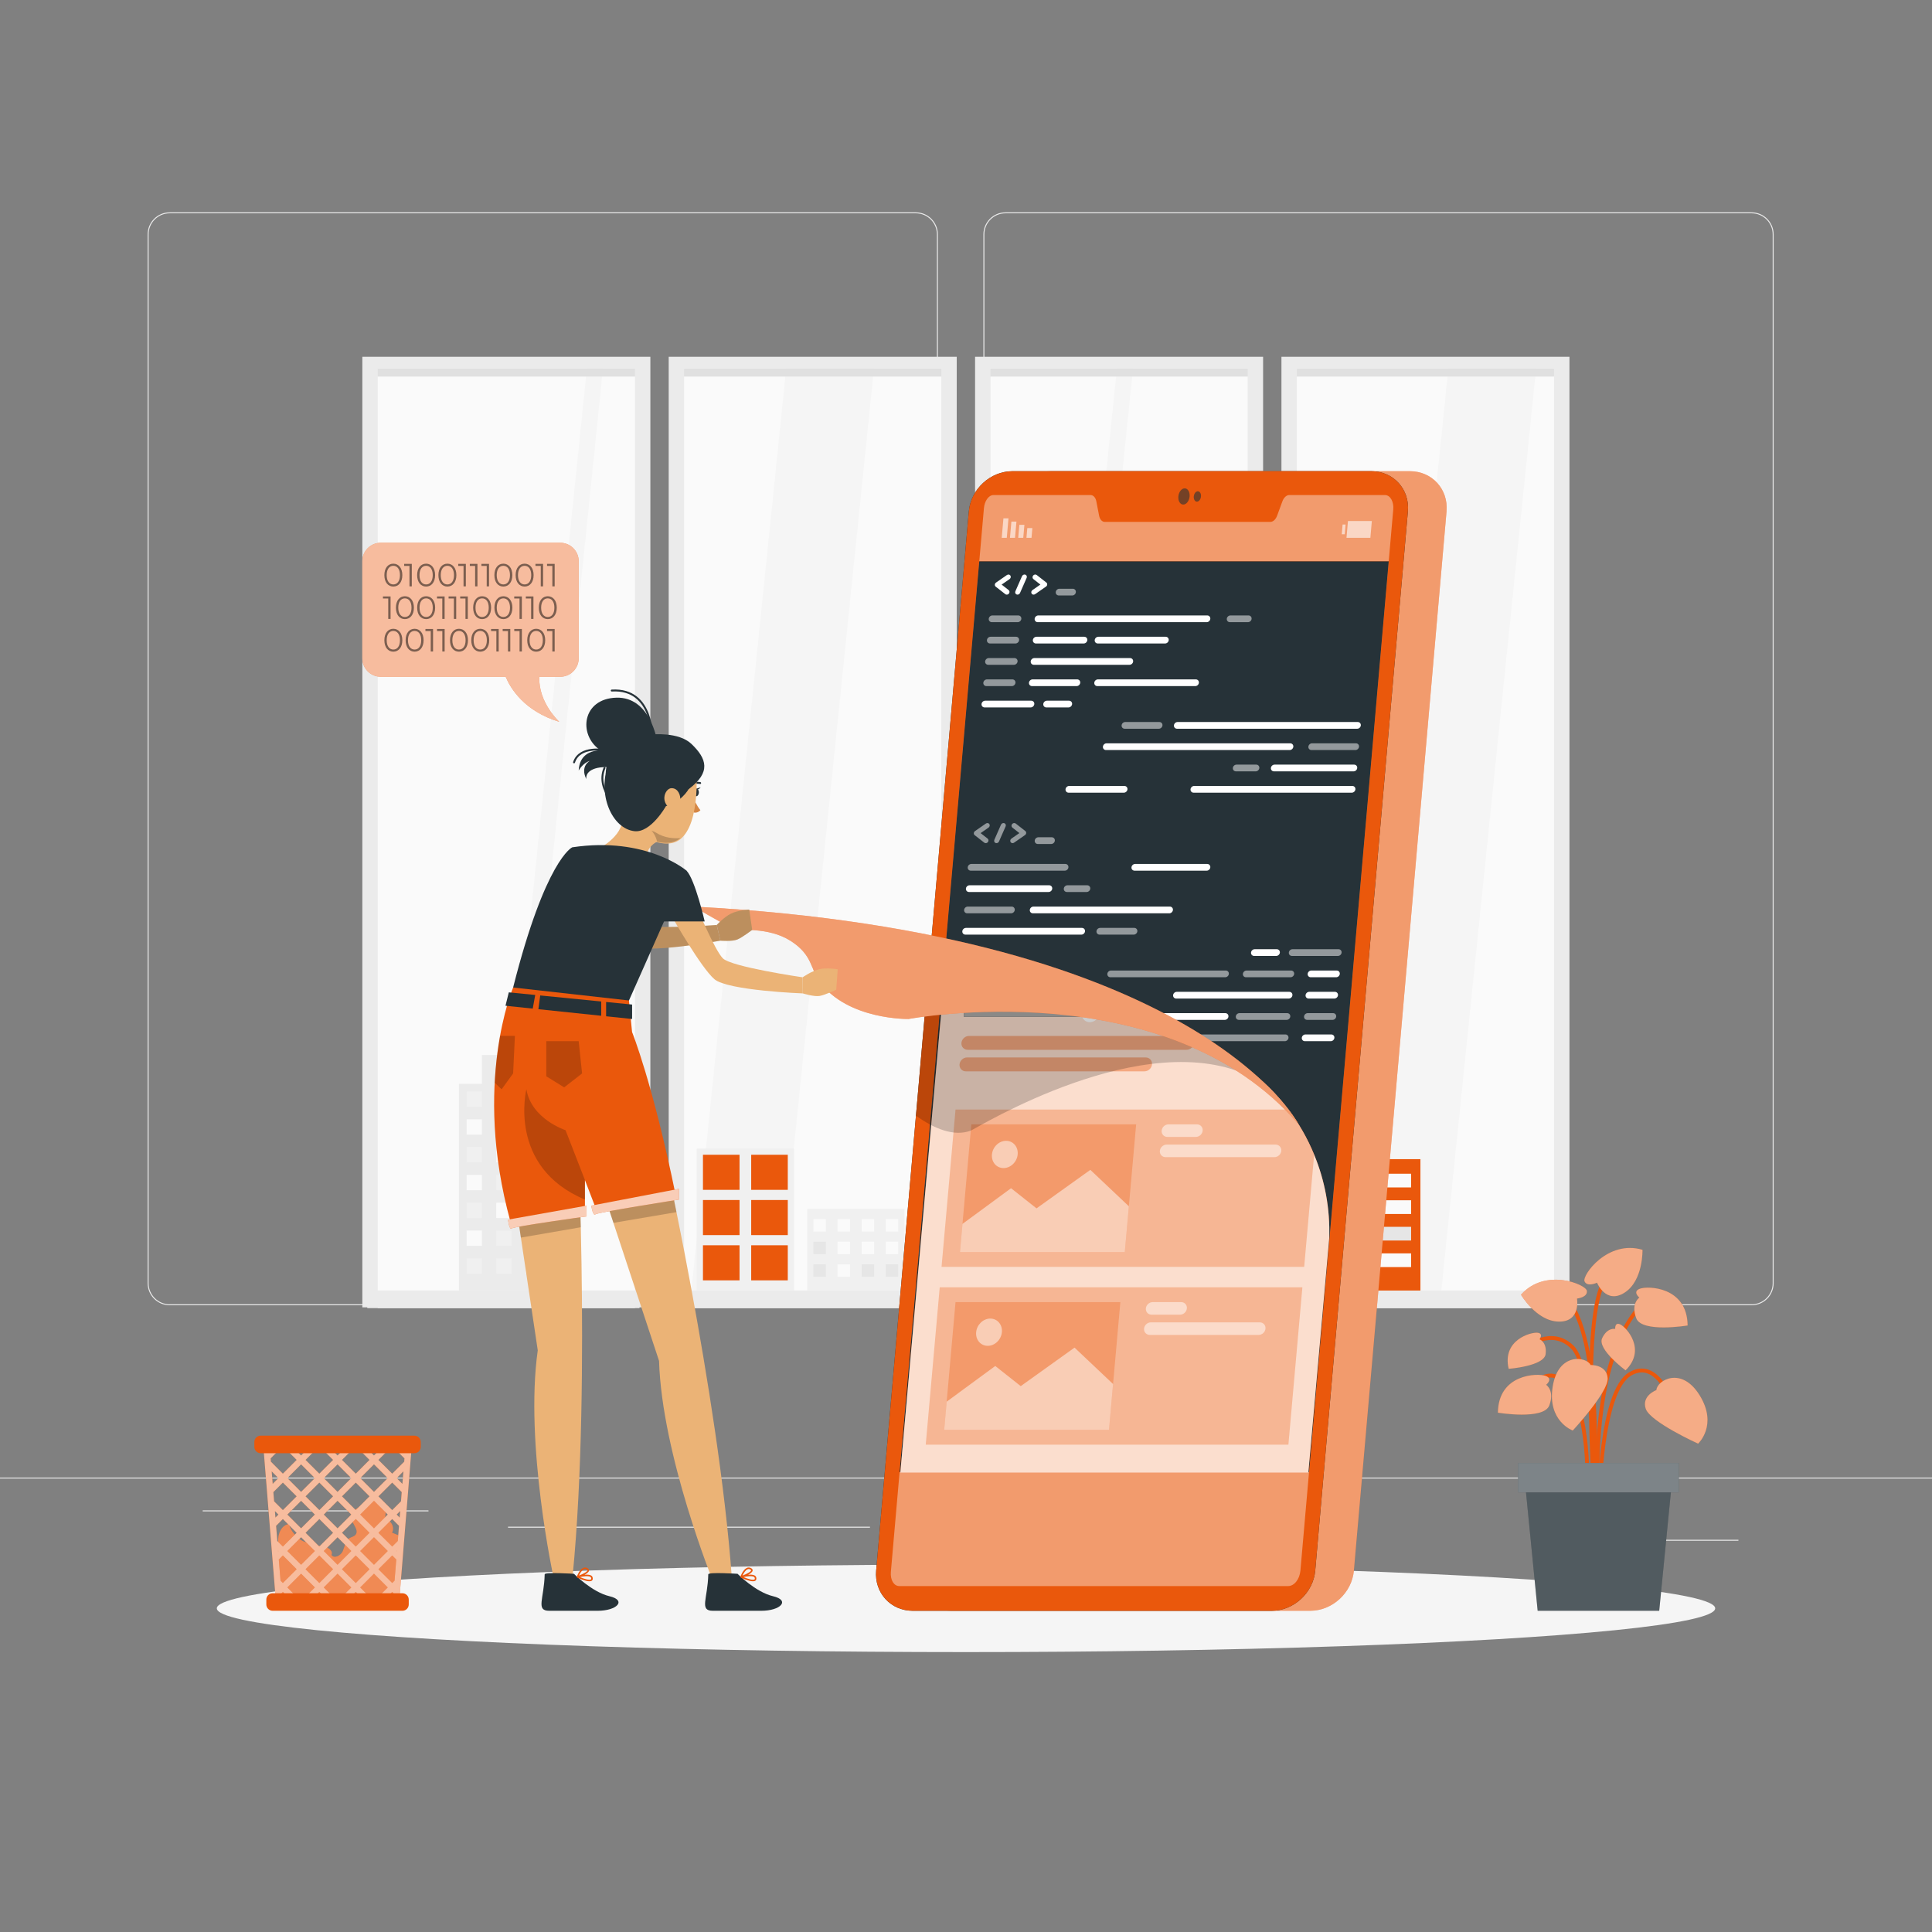 <?xml version="1.0" encoding="utf-8"?>
<!-- Generator: Adobe Illustrator 27.5.0, SVG Export Plug-In . SVG Version: 6.00 Build 0)  -->
<svg version="1.1" xmlns="http://www.w3.org/2000/svg" xmlns:xlink="http://www.w3.org/1999/xlink" x="0px" y="0px"
	 viewBox="0 0 500 500" style="enable-background:new 0 0 500 500;" xml:space="preserve">
<rect x="0" y="0" width="500" height="500" fill="#808080" stroke="none"/>
<g id="Background_Complete">
	<g>
		<rect y="382.398" style="fill:#EBEBEB;" width="500" height="0.25"/>
		<rect x="416.779" y="398.494" style="fill:#EBEBEB;" width="33.122" height="0.25"/>
		<rect x="322.527" y="401.208" style="fill:#EBEBEB;" width="8.693" height="0.25"/>
		<rect x="396.586" y="389.208" style="fill:#EBEBEB;" width="19.192" height="0.25"/>
		<rect x="52.459" y="390.888" style="fill:#EBEBEB;" width="43.193" height="0.25"/>
		<rect x="104.556" y="390.888" style="fill:#EBEBEB;" width="6.333" height="0.25"/>
		<rect x="131.471" y="395.111" style="fill:#EBEBEB;" width="93.676" height="0.25"/>
		<path style="fill:#EBEBEB;" d="M237.014,337.8H43.915c-3.147,0-5.708-2.561-5.708-5.708V60.66c0-3.147,2.561-5.708,5.708-5.708
			h193.099c3.146,0,5.707,2.561,5.707,5.708v271.432C242.721,335.239,240.16,337.8,237.014,337.8z M43.915,55.203
			c-3.01,0-5.458,2.448-5.458,5.458v271.432c0,3.01,2.448,5.458,5.458,5.458h193.099c3.009,0,5.457-2.448,5.457-5.458V60.66
			c0-3.009-2.448-5.458-5.457-5.458H43.915z"/>
		<path style="fill:#EBEBEB;" d="M453.31,337.8H260.212c-3.147,0-5.707-2.561-5.707-5.708V60.66c0-3.147,2.561-5.708,5.707-5.708
			H453.31c3.148,0,5.708,2.561,5.708,5.708v271.432C459.019,335.239,456.458,337.8,453.31,337.8z M260.212,55.203
			c-3.009,0-5.457,2.448-5.457,5.458v271.432c0,3.01,2.448,5.458,5.457,5.458H453.31c3.01,0,5.458-2.448,5.458-5.458V60.66
			c0-3.009-2.448-5.458-5.458-5.458H260.212z"/>
	</g>
	<g>
		<g>
			<rect x="95.507" y="94.388" style="fill:#FAFAFA;" width="71.254" height="241.711"/>
			<g>
				<polygon style="fill:#F5F5F5;" points="156.151,94.388 151.987,94.388 127.135,336.099 131.298,336.099 				"/>
			</g>
			<rect x="95.052" y="95.324" style="fill:#E0E0E0;" width="70.447" height="2.13"/>
			<rect x="95.052" y="333.984" style="fill:#EBEBEB;" width="70.447" height="4.558"/>
			<g>
				<rect x="97.761" y="338.34" style="fill:#EBEBEB;" width="66.567" height="0.202"/>
				<polygon style="fill:#EBEBEB;" points="97.761,95.323 164.328,95.323 164.328,338.34 168.315,338.34 168.315,92.336 
					93.773,92.336 93.773,338.34 97.761,338.34 				"/>
			</g>
		</g>
		<g>
			<rect x="174.795" y="94.388" style="fill:#FAFAFA;" width="71.254" height="241.711"/>
			<g>
				<polygon style="fill:#F5F5F5;" points="226.285,94.388 203.568,94.388 178.715,336.099 201.432,336.099 				"/>
			</g>
			<rect x="174.339" y="95.324" style="fill:#E0E0E0;" width="72.447" height="2.13"/>
			<rect x="174.339" y="333.984" style="fill:#EBEBEB;" width="72.447" height="4.558"/>
			<g>
				<rect x="177.048" y="338.34" style="fill:#EBEBEB;" width="66.567" height="0.202"/>
				<polygon style="fill:#EBEBEB;" points="177.048,95.323 243.615,95.323 243.615,338.34 247.602,338.34 247.602,92.336 
					173.061,92.336 173.061,338.34 177.048,338.34 				"/>
			</g>
		</g>
		<g>
			<rect x="254.082" y="94.388" style="fill:#FAFAFA;" width="69.254" height="241.711"/>
			<g>
				<polygon style="fill:#F5F5F5;" points="293.32,94.388 289.157,94.388 264.305,336.099 268.468,336.099 				"/>
			</g>
			<rect x="253.627" y="95.324" style="fill:#E0E0E0;" width="70.447" height="2.13"/>
			<rect x="253.627" y="333.984" style="fill:#EBEBEB;" width="70.447" height="4.558"/>
			<g>
				<rect x="256.335" y="338.34" style="fill:#EBEBEB;" width="66.567" height="0.202"/>
				<polygon style="fill:#EBEBEB;" points="256.335,95.323 322.902,95.323 322.902,338.34 326.89,338.34 326.89,92.336 
					252.348,92.336 252.348,338.34 256.335,338.34 				"/>
			</g>
		</g>
		<g>
			<rect x="333.37" y="94.388" style="fill:#FAFAFA;" width="71.254" height="241.711"/>
			<g>
				<polygon style="fill:#F5F5F5;" points="397.652,94.388 374.935,94.388 350.083,336.099 372.8,336.099 				"/>
			</g>
			<rect x="332.914" y="95.324" style="fill:#E0E0E0;" width="70.447" height="2.13"/>
			<rect x="332.914" y="333.984" style="fill:#EBEBEB;" width="70.447" height="4.558"/>
			<g>
				<polygon style="fill:#EBEBEB;" points="335.623,95.323 402.19,95.323 402.19,338.34 406.177,338.34 406.177,92.336 
					331.635,92.336 331.635,338.34 335.623,338.34 				"/>
				<rect x="335.623" y="338.34" style="fill:#EBEBEB;" width="66.567" height="0.202"/>
			</g>
		</g>
		<g>
			<rect x="118.782" y="280.502" style="fill:#EBEBEB;" width="30.933" height="53.488"/>
			<polygon style="fill:#EBEBEB;" points="143.774,273.027 143.774,286.442 141.335,286.442 127.161,286.442 124.722,286.442 
				124.722,273.027 			"/>
			
				<rect x="143.774" y="282.482" transform="matrix(-1 -1.224647e-16 1.224647e-16 -1 291.509 568.924)" style="fill:#FAFAFA;" width="3.96" height="3.96"/>
			
				<rect x="136.104" y="282.482" transform="matrix(-1 -1.224647e-16 1.224647e-16 -1 276.167 568.924)" style="fill:#FAFAFA;" width="3.96" height="3.96"/>
			
				<rect x="128.433" y="282.482" transform="matrix(-1 -1.224647e-16 1.224647e-16 -1 260.825 568.924)" style="fill:#FAFAFA;" width="3.96" height="3.96"/>
			
				<rect x="120.762" y="282.482" transform="matrix(-1 -1.224647e-16 1.224647e-16 -1 245.484 568.924)" style="fill:#F0F0F0;" width="3.96" height="3.96"/>
			
				<rect x="143.774" y="289.678" transform="matrix(-1 -1.224647e-16 1.224647e-16 -1 291.509 583.316)" style="fill:#F0F0F0;" width="3.96" height="3.96"/>
			
				<rect x="136.104" y="289.678" transform="matrix(-1 -1.224647e-16 1.224647e-16 -1 276.167 583.316)" style="fill:#F0F0F0;" width="3.96" height="3.96"/>
			
				<rect x="128.433" y="289.678" transform="matrix(-1 -1.224647e-16 1.224647e-16 -1 260.825 583.316)" style="fill:#FAFAFA;" width="3.96" height="3.96"/>
			
				<rect x="120.762" y="289.678" transform="matrix(-1 -1.224647e-16 1.224647e-16 -1 245.484 583.316)" style="fill:#FAFAFA;" width="3.96" height="3.96"/>
			
				<rect x="143.774" y="296.873" transform="matrix(-1 -1.224647e-16 1.224647e-16 -1 291.509 597.707)" style="fill:#F0F0F0;" width="3.96" height="3.96"/>
			
				<rect x="136.104" y="296.873" transform="matrix(-1 -1.224647e-16 1.224647e-16 -1 276.167 597.707)" style="fill:#FAFAFA;" width="3.96" height="3.96"/>
			
				<rect x="128.433" y="296.873" transform="matrix(-1 -1.224647e-16 1.224647e-16 -1 260.825 597.707)" style="fill:#FAFAFA;" width="3.96" height="3.96"/>
			
				<rect x="136.104" y="276.262" transform="matrix(-1 -1.224647e-16 1.224647e-16 -1 276.167 556.485)" style="fill:#FAFAFA;" width="3.96" height="3.96"/>
			
				<rect x="128.433" y="276.262" transform="matrix(-1 -1.224647e-16 1.224647e-16 -1 260.825 556.485)" style="fill:#F0F0F0;" width="3.96" height="3.96"/>
			
				<rect x="120.762" y="296.873" transform="matrix(-1 -1.224647e-16 1.224647e-16 -1 245.484 597.707)" style="fill:#F0F0F0;" width="3.96" height="3.96"/>
			
				<rect x="143.774" y="304.069" transform="matrix(-1 -1.224647e-16 1.224647e-16 -1 291.509 612.098)" style="fill:#FAFAFA;" width="3.96" height="3.96"/>
			
				<rect x="136.104" y="304.069" transform="matrix(-1 -1.224647e-16 1.224647e-16 -1 276.167 612.098)" style="fill:#F0F0F0;" width="3.96" height="3.96"/>
			
				<rect x="128.433" y="304.069" transform="matrix(-1 -1.224647e-16 1.224647e-16 -1 260.825 612.098)" style="fill:#F0F0F0;" width="3.96" height="3.96"/>
			
				<rect x="120.762" y="304.069" transform="matrix(-1 -1.224647e-16 1.224647e-16 -1 245.484 612.098)" style="fill:#FAFAFA;" width="3.96" height="3.96"/>
			
				<rect x="143.774" y="311.265" transform="matrix(-1 -1.224647e-16 1.224647e-16 -1 291.509 626.49)" style="fill:#F0F0F0;" width="3.96" height="3.96"/>
			
				<rect x="136.104" y="311.265" transform="matrix(-1 -1.224647e-16 1.224647e-16 -1 276.167 626.49)" style="fill:#FAFAFA;" width="3.96" height="3.96"/>
			
				<rect x="128.433" y="311.265" transform="matrix(-1 -1.224647e-16 1.224647e-16 -1 260.825 626.49)" style="fill:#FAFAFA;" width="3.96" height="3.96"/>
			
				<rect x="120.762" y="311.265" transform="matrix(-1 -1.224647e-16 1.224647e-16 -1 245.484 626.49)" style="fill:#F0F0F0;" width="3.96" height="3.96"/>
			
				<rect x="143.774" y="318.461" transform="matrix(-1 -1.224647e-16 1.224647e-16 -1 291.509 640.881)" style="fill:#F0F0F0;" width="3.96" height="3.96"/>
			
				<rect x="136.104" y="318.461" transform="matrix(-1 -1.224647e-16 1.224647e-16 -1 276.167 640.881)" style="fill:#FAFAFA;" width="3.96" height="3.96"/>
			
				<rect x="128.433" y="318.461" transform="matrix(-1 -1.224647e-16 1.224647e-16 -1 260.825 640.881)" style="fill:#F0F0F0;" width="3.96" height="3.96"/>
			
				<rect x="120.762" y="318.461" transform="matrix(-1 -1.224647e-16 1.224647e-16 -1 245.484 640.881)" style="fill:#FAFAFA;" width="3.96" height="3.96"/>
			
				<rect x="143.774" y="325.656" transform="matrix(-1 -1.224647e-16 1.224647e-16 -1 291.509 655.273)" style="fill:#FAFAFA;" width="3.96" height="3.96"/>
			
				<rect x="136.104" y="325.656" transform="matrix(-1 -1.224647e-16 1.224647e-16 -1 276.167 655.273)" style="fill:#FAFAFA;" width="3.96" height="3.96"/>
			
				<rect x="128.433" y="325.656" transform="matrix(-1 -1.224647e-16 1.224647e-16 -1 260.825 655.273)" style="fill:#F0F0F0;" width="3.96" height="3.96"/>
			
				<rect x="120.762" y="325.656" transform="matrix(-1 -1.224647e-16 1.224647e-16 -1 245.484 655.273)" style="fill:#F0F0F0;" width="3.96" height="3.96"/>
		</g>
		<g>
			<rect x="339.894" y="299.987" style="fill:#ea580c;" width="27.71" height="34.003"/>
			<polygon style="fill:#E6E6E6;" points="342.306,303.758 348.752,303.758 350.526,303.758 352.3,303.758 352.3,307.305 
				350.526,307.305 348.752,307.305 342.306,307.305 			"/>
			<polygon style="fill:#FAFAFA;" points="342.306,310.629 348.752,310.629 350.526,310.629 352.3,310.629 352.3,314.177 
				350.526,314.177 348.752,314.177 342.306,314.177 			"/>
			<polygon style="fill:#E6E6E6;" points="342.306,317.501 348.752,317.501 350.526,317.501 352.3,317.501 352.3,321.048 
				350.526,321.048 348.752,321.048 342.306,321.048 			"/>
			<polygon style="fill:#FAFAFA;" points="342.306,324.372 348.752,324.372 351.493,324.372 352.3,324.372 352.3,327.92 
				351.493,327.92 348.752,327.92 342.306,327.92 			"/>
			<polygon style="fill:#FAFAFA;" points="355.198,303.758 361.644,303.758 363.418,303.758 365.192,303.758 365.192,307.305 
				363.418,307.305 361.644,307.305 355.198,307.305 			"/>
			<polygon style="fill:#FAFAFA;" points="355.198,310.629 361.644,310.629 364.145,310.629 365.192,310.629 365.192,314.177 
				364.145,314.177 361.644,314.177 355.198,314.177 			"/>
			<polygon style="fill:#E6E6E6;" points="355.198,317.501 361.644,317.501 363.418,317.501 365.192,317.501 365.192,321.048 
				363.418,321.048 361.644,321.048 355.198,321.048 			"/>
			<polygon style="fill:#FAFAFA;" points="355.198,324.372 361.644,324.372 363.418,324.372 365.192,324.372 365.192,327.92 
				363.418,327.92 361.644,327.92 355.198,327.92 			"/>
		</g>
		<g>
			<rect x="208.902" y="312.862" style="fill:#F0F0F0;" width="25.177" height="21.128"/>
			
				<rect x="229.244" y="315.496" transform="matrix(-1 -1.224647e-16 1.224647e-16 -1 461.711 634.215)" style="fill:#FAFAFA;" width="3.223" height="3.223"/>
			
				<rect x="223" y="315.496" transform="matrix(-1 -1.224647e-16 1.224647e-16 -1 449.224 634.215)" style="fill:#FAFAFA;" width="3.223" height="3.223"/>
			
				<rect x="216.757" y="315.496" transform="matrix(-1 -1.224647e-16 1.224647e-16 -1 436.737 634.215)" style="fill:#FAFAFA;" width="3.223" height="3.223"/>
			
				<rect x="210.513" y="315.496" transform="matrix(-1 -1.224647e-16 1.224647e-16 -1 424.25 634.215)" style="fill:#FAFAFA;" width="3.223" height="3.223"/>
			
				<rect x="229.244" y="321.352" transform="matrix(-1 -1.224647e-16 1.224647e-16 -1 461.711 645.928)" style="fill:#FAFAFA;" width="3.223" height="3.223"/>
			
				<rect x="223" y="321.352" transform="matrix(-1 -1.224647e-16 1.224647e-16 -1 449.224 645.928)" style="fill:#FAFAFA;" width="3.223" height="3.223"/>
			
				<rect x="216.757" y="321.352" transform="matrix(-1 -1.224647e-16 1.224647e-16 -1 436.737 645.928)" style="fill:#FAFAFA;" width="3.223" height="3.223"/>
			
				<rect x="210.513" y="321.352" transform="matrix(-1 -1.224647e-16 1.224647e-16 -1 424.25 645.928)" style="fill:#E6E6E6;" width="3.223" height="3.223"/>
			
				<rect x="229.244" y="327.209" transform="matrix(-1 -1.224647e-16 1.224647e-16 -1 461.711 657.641)" style="fill:#E6E6E6;" width="3.223" height="3.223"/>
			
				<rect x="223" y="327.209" transform="matrix(-1 -1.224647e-16 1.224647e-16 -1 449.224 657.641)" style="fill:#E6E6E6;" width="3.223" height="3.223"/>
			
				<rect x="216.757" y="327.209" transform="matrix(-1 -1.224647e-16 1.224647e-16 -1 436.737 657.641)" style="fill:#FAFAFA;" width="3.223" height="3.223"/>
			
				<rect x="210.513" y="327.209" transform="matrix(-1 -1.224647e-16 1.224647e-16 -1 424.25 657.641)" style="fill:#E6E6E6;" width="3.223" height="3.223"/>
		</g>
		<g>
			<rect x="180.312" y="297.238" style="fill:#F0F0F0;" width="25.177" height="36.752"/>
			<rect x="194.411" y="298.85" style="fill:#ea580c;" width="9.467" height="9.08"/>
			<rect x="181.924" y="298.85" style="fill:#ea580c;" width="9.467" height="9.08"/>
			<rect x="194.411" y="310.563" style="fill:#ea580c;" width="9.467" height="9.08"/>
			<rect x="181.924" y="310.563" style="fill:#ea580c;" width="9.467" height="9.08"/>
			<rect x="194.411" y="322.277" style="fill:#ea580c;" width="9.467" height="9.08"/>
			<rect x="181.924" y="322.277" style="fill:#ea580c;" width="9.467" height="9.08"/>
		</g>
	</g>
</g>
<g id="Background_Simple" style="display:none;">
	<g style="display:inline;">
		<path style="fill:#ea580c;" d="M97.339,102.253c27.919-59.449,127.059-51.062,165.317-9.255
			c38.258,41.806,50.696,68.599,85.208,52.983c34.512-15.616,78.518-11.44,81.042,38.164s-37.913,108.263-102.09,125.615
			c-64.177,17.352-64.161,78.759-149.1,66.368c-46.31-6.756-47.365-56.86-40.825-98.301
			C143.431,236.386,64.96,171.196,97.339,102.253z"/>
		<path style="opacity:0.9;fill:#FFFFFF;" d="M97.339,102.253c27.919-59.449,127.059-51.062,165.317-9.255
			c38.258,41.806,50.696,68.599,85.208,52.983c34.512-15.616,78.518-11.44,81.042,38.164s-37.913,108.263-102.09,125.615
			c-64.177,17.352-64.161,78.759-149.1,66.368c-46.31-6.756-47.365-56.86-40.825-98.301
			C143.431,236.386,64.96,171.196,97.339,102.253z"/>
	</g>
</g>
<g id="Shadow_1_">
	<ellipse id="_x3C_Path_x3E__359_" style="fill:#F5F5F5;" cx="250" cy="416.238" rx="193.889" ry="11.323"/>
</g>
<g id="Plant">
	<g>
		<g>
			<path style="fill:none;stroke:#ea580c;stroke-miterlimit:10;" d="M395.119,348.627c0,0,6.347-5.292,11.79,0
				c5.443,5.292,6.493,38.076,6.493,38.076"/>
			<path style="fill:none;stroke:#ea580c;stroke-miterlimit:10;" d="M413.852,393.033c0,0-3.742-38.474,10.346-54.642"/>
			<path style="fill:none;stroke:#ea580c;stroke-miterlimit:10;" d="M412.512,388.978c0,0,2.882-43.799-7.684-53.517"/>
			<path style="fill:none;stroke:#ea580c;stroke-miterlimit:10;" d="M413.852,388.978c0,0,0.246-28.942,8.097-33.442
				c7.852-4.499,11.854,10.175,11.854,10.175"/>
			<path style="fill:none;stroke:#ea580c;stroke-miterlimit:10;" d="M410.751,388.978c0,0,1.281-22.219-4.803-30.16
				c-6.083-7.941-12.487,3.402-12.487,3.402"/>
			<path style="fill:none;stroke:#ea580c;stroke-miterlimit:10;" d="M412.871,391.954c0,0-3.934-51.963,2.576-60.768"/>
		</g>
		<g>
			<path style="fill:#ea580c;" d="M428.673,359.753c0,0-3.915,1.443-2.751,4.85c1.164,3.407,13.543,9.015,13.543,9.015
				s5.185-4.752,0.423-12.481C435.127,353.409,428.778,357.315,428.673,359.753z"/>
			<path style="opacity:0.5;fill:#FFFFFF;enable-background:new    ;" d="M428.673,359.753c0,0-3.915,1.443-2.751,4.85
				c1.164,3.407,13.543,9.015,13.543,9.015s5.185-4.752,0.423-12.481C435.127,353.409,428.778,357.315,428.673,359.753z"/>
		</g>
		<g>
			<path style="fill:#ea580c;" d="M411.653,353.267c0,0,4.169-0.174,4.406,3.418c0.237,3.593-9.031,13.533-9.031,13.533
				s-6.614-2.391-5.194-11.357C403.255,349.895,410.617,351.057,411.653,353.267z"/>
			<path style="opacity:0.5;fill:#FFFFFF;enable-background:new    ;" d="M411.653,353.267c0,0,4.169-0.174,4.406,3.418
				c0.237,3.593-9.031,13.533-9.031,13.533s-6.614-2.391-5.194-11.357C403.255,349.895,410.617,351.057,411.653,353.267z"/>
		</g>
		<g>
			<path style="fill:#ea580c;" d="M408.124,336.068c0,0,2.779-0.298,2.556-1.991c-0.224-1.693-10.805-6.05-17.047,0.996
				c0,0,3.997,6.866,9.776,6.956C409.186,342.118,408.124,336.068,408.124,336.068z"/>
			<path style="opacity:0.5;fill:#FFFFFF;enable-background:new    ;" d="M408.124,336.068c0,0,2.779-0.298,2.556-1.991
				c-0.224-1.693-10.805-6.05-17.047,0.996c0,0,3.997,6.866,9.776,6.956C409.186,342.118,408.124,336.068,408.124,336.068z"/>
		</g>
		<g>
			<path style="fill:#ea580c;" d="M413.303,331.957c0,0-2.517,1.217-3.222-0.338c-0.706-1.555,5.97-10.849,14.994-8.171
				c0,0,0.239,7.941-4.617,11.074C415.602,337.654,413.303,331.957,413.303,331.957z"/>
			<path style="opacity:0.5;fill:#FFFFFF;enable-background:new    ;" d="M413.303,331.957c0,0-2.517,1.217-3.222-0.338
				c-0.706-1.555,5.97-10.849,14.994-8.171c0,0,0.239,7.941-4.617,11.074C415.602,337.654,413.303,331.957,413.303,331.957z"/>
		</g>
		<g>
			<path style="fill:#ea580c;" d="M400.144,358.383c0,0,1.918-1.549-0.152-2.305c-2.07-0.756-12.228-0.541-12.333,9.521
				c0,0,11.83,1.966,13.295-1.867C402.417,359.9,400.144,358.383,400.144,358.383z"/>
			<path style="opacity:0.5;fill:#FFFFFF;enable-background:new    ;" d="M400.144,358.383c0,0,1.918-1.549-0.152-2.305
				c-2.07-0.756-12.228-0.541-12.333,9.521c0,0,11.83,1.966,13.295-1.867C402.417,359.9,400.144,358.383,400.144,358.383z"/>
		</g>
		<g>
			<path style="fill:#ea580c;" d="M424.268,335.816c0,0-1.918-1.549,0.152-2.305c2.07-0.756,12.228-0.541,12.334,9.521
				c0,0-11.83,1.966-13.295-1.867C421.994,337.332,424.268,335.816,424.268,335.816z"/>
			<path style="opacity:0.5;fill:#FFFFFF;enable-background:new    ;" d="M424.268,335.816c0,0-1.918-1.549,0.152-2.305
				c2.07-0.756,12.228-0.541,12.334,9.521c0,0-11.83,1.966-13.295-1.867C421.994,337.332,424.268,335.816,424.268,335.816z"/>
		</g>
		<g>
			<path style="fill:#ea580c;" d="M418.014,343.921c0,0-0.169-1.883,1.351-1.145c1.52,0.738,6.815,6.451,1.326,11.872
				c0,0-7.389-5.472-6.057-8.322C415.966,343.476,418.014,343.921,418.014,343.921z"/>
			<path style="opacity:0.5;fill:#FFFFFF;enable-background:new    ;" d="M418.014,343.921c0,0-0.169-1.883,1.351-1.145
				c1.52,0.738,6.815,6.451,1.326,11.872c0,0-7.389-5.472-6.057-8.322C415.966,343.476,418.014,343.921,418.014,343.921z"/>
		</g>
		<g>
			<path style="fill:#ea580c;" d="M398.429,346.604c0,0,1.147-1.503-0.533-1.689c-1.679-0.186-9.205,1.823-7.453,9.336
				c0,0,9.169-0.689,9.562-3.81S398.429,346.604,398.429,346.604z"/>
			<path style="opacity:0.5;fill:#FFFFFF;enable-background:new    ;" d="M398.429,346.604c0,0,1.147-1.503-0.533-1.689
				c-1.679-0.186-9.205,1.823-7.453,9.336c0,0,9.169-0.689,9.562-3.81S398.429,346.604,398.429,346.604z"/>
		</g>
		<polygon style="fill:#263238;" points="429.404,416.87 397.945,416.87 394.551,382.426 432.798,382.426 		"/>
		<polygon style="opacity:0.2;fill:#FFFFFF;enable-background:new    ;" points="429.404,416.87 397.945,416.87 394.551,382.426 
			432.798,382.426 		"/>
		<rect x="392.872" y="378.626" style="fill:#263238;" width="41.606" height="7.6"/>
		<rect x="392.872" y="378.626" style="opacity:0.4;fill:#FFFFFF;enable-background:new    ;" width="41.606" height="7.6"/>
	</g>
</g>
<g id="Trash_bin">
	<g>
		<g>
			<path style="fill:#ea580c;" d="M101.451,396.649c0.823-1.382-0.338-3.461-1.947-3.485c0.705-1.983,0.01-4.38-1.647-5.678
				c-0.209-0.164-0.449-0.317-0.715-0.318c-0.285-0.001-0.537,0.173-0.768,0.339c-1.516,1.089-3.031,2.178-4.547,3.267
				c-0.347,0.249-0.706,0.513-0.902,0.892c-0.929,1.801,2.421,4.108,1.044,5.594c-0.395,0.427-1.033,0.515-1.526,0.823
				c-1.082,0.676-1.213,2.162-1.717,3.334c-0.505,1.172-2.263,2.082-2.936,0.998c0.497-1.125-1.006-2.093-2.228-2.236
				c-1.205-0.141-2.496-0.21-3.171-1.355c-1.732,1.514-5.611-2.71-5.522-4.414c-1.424,0.108-2.394,1.442-2.706,2.776
				c-0.323,1.384-0.123,2.826-0.146,4.245c-0.044,2.758-0.934,5.459-0.885,8.216c0.038,2.146,0.867,4.529,2.832,5.392
				c0.946,0.415,2.014,0.416,3.047,0.409c7.458-0.048,14.915-0.095,22.373-0.143c0.537-0.004,1.097-0.012,1.573-0.261
				c1.009-0.527,1.223-1.853,1.316-2.988c0.401-4.861,0.801-9.721,1.201-14.581C102.801,397.2,102.126,396.924,101.451,396.649z"/>
			<path style="opacity:0.3;fill:#FFFFFF;enable-background:new    ;" d="M101.451,396.649c0.823-1.382-0.338-3.461-1.947-3.485
				c0.705-1.983,0.01-4.38-1.647-5.678c-0.209-0.164-0.449-0.317-0.715-0.318c-0.285-0.001-0.537,0.173-0.768,0.339
				c-1.516,1.089-3.031,2.178-4.547,3.267c-0.347,0.249-0.706,0.513-0.902,0.892c-0.929,1.801,2.421,4.108,1.044,5.594
				c-0.395,0.427-1.033,0.515-1.526,0.823c-1.082,0.676-1.213,2.162-1.717,3.334c-0.505,1.172-2.263,2.082-2.936,0.998
				c0.497-1.125-1.006-2.093-2.228-2.236c-1.205-0.141-2.496-0.21-3.171-1.355c-1.732,1.514-5.611-2.71-5.522-4.414
				c-1.424,0.108-2.394,1.442-2.706,2.776c-0.323,1.384-0.123,2.826-0.146,4.245c-0.044,2.758-0.934,5.459-0.885,8.216
				c0.038,2.146,0.867,4.529,2.832,5.392c0.946,0.415,2.014,0.416,3.047,0.409c7.458-0.048,14.915-0.095,22.373-0.143
				c0.537-0.004,1.097-0.012,1.573-0.261c1.009-0.527,1.223-1.853,1.316-2.988c0.401-4.861,0.801-9.721,1.201-14.581
				C102.801,397.2,102.126,396.924,101.451,396.649z"/>
		</g>
		<g>
			<g>
				<path style="fill:#ea580c;" d="M102.757,373.001h-2.512h-6.917h-2.521h-6.908h-2.521H74.47H71.95h-3.907l0.286,3.507
					l0.204,2.504l0.53,6.517l0.302,3.744l0.399,4.983l0.171,2.137l0.057,0.636l0.204,2.512l0.277,3.442l0.172,2.137l0.179,2.169
					l0.204,2.512l0.155,1.9l0.171,2.137l0.073,0.93h4.568h3.858h5.571h3.858h5.571h3.858h4.576l0.074-0.93l0.171-2.129l0.155-1.917
					l0.204-2.512l0.18-2.161l0.171-2.137l0.277-3.45l0.204-2.504l0.049-0.636l0.171-2.137l0.408-4.983l0.302-3.736l0.522-6.525
					l0.204-2.504l0.285-3.507H102.757z M104.845,375.301L104.845,375.301l-0.669-0.669h0.726L104.845,375.301z M104.674,377.43
					l-0.065,0.848l-3.108,3.108l-3.564-3.564l3.189-3.189h0.75L104.674,377.43z M103.777,388.539l-2.276,2.276l-3.564-3.564
					l3.564-3.556l2.463,2.463L103.777,388.539z M70.743,386.158L70.743,386.158l2.463-2.463l3.564,3.556l-3.564,3.564l-2.268-2.276
					L70.743,386.158z M100.351,382.536l-3.564,3.564l-3.564-3.564l3.564-3.564L100.351,382.536z M94.747,374.632h4.078l-2.039,2.039
					L94.747,374.632z M95.628,387.25l-3.556,3.564l-3.564-3.564l3.564-3.556L95.628,387.25z M83.793,391.965l3.564-3.556
					l3.556,3.556l-3.556,3.564L83.793,391.965z M86.199,396.679l-3.564,3.564l-3.556-3.556l3.564-3.564L86.199,396.679z
					 M92.072,393.123l3.556,3.564l-3.556,3.556l-3.564-3.564L92.072,393.123z M87.357,386.1l-3.564-3.564l3.564-3.564l3.556,3.564
					L87.357,386.1z M86.199,387.25l-3.556,3.564l-3.564-3.564l3.564-3.556L86.199,387.25z M77.921,386.1l-3.556-3.564l3.556-3.564
					l3.564,3.564L77.921,386.1z M77.921,388.409l3.564,3.556l-3.564,3.564l-3.556-3.564L77.921,388.409z M81.485,401.402
					l-3.564,3.556l-3.556-3.556l3.556-3.564L81.485,401.402z M82.635,402.552l3.564,3.564l-3.556,3.565l-3.564-3.565L82.635,402.552
					z M83.793,401.402l3.564-3.564l3.556,3.564l-3.556,3.556L83.793,401.402z M92.072,402.552l3.556,3.564l-3.556,3.565
					l-3.564-3.565L92.072,402.552z M96.786,407.267l3.564,3.564l-2.308,2.308H95.53l-2.308-2.308L96.786,407.267z M93.222,401.402
					l3.564-3.564l3.564,3.564l-3.564,3.556L93.222,401.402z M93.222,391.965l3.564-3.556l3.564,3.556l-3.564,3.564L93.222,391.965z
					 M95.628,377.822l-3.556,3.564l-3.564-3.564l3.189-3.189h0.751L95.628,377.822z M87.357,376.672l-2.039-2.039h4.07
					L87.357,376.672z M86.199,377.822l-3.556,3.564l-3.564-3.564l3.189-3.189h0.75L86.199,377.822z M79.96,374.632l-2.039,2.039
					l-2.031-2.039H79.96z M73.581,374.632l3.189,3.189l-3.564,3.564l-3.099-3.108l-0.065-0.848l2.79-2.798H73.581z M70.531,374.632
					l-0.661,0.661l0,0l-0.057-0.661H70.531z M70.311,380.791l1.746,1.745l-1.485,1.485L70.311,380.791z M71.281,392.74l-0.139-1.688
					l0,0l0.914,0.914L71.281,392.74L71.281,392.74z M71.452,394.885l1.754-1.762l3.564,3.564l-3.564,3.556l-1.435-1.436
					L71.452,394.885z M71.983,401.475l-0.008-0.155l0.082,0.082L71.983,401.475L71.983,401.475z M72.603,409.069l-0.449-5.465
					l1.052-1.052l3.564,3.564l-3.564,3.556L72.603,409.069L72.603,409.069z M72.929,413.139l-0.065-0.816l0.343-0.343l1.158,1.158
					H72.929z M74.364,410.831l3.556-3.564l3.564,3.564l-2.308,2.308h-2.512L74.364,410.831z M81.485,413.139l1.158-1.158
					l1.158,1.158H81.485z M86.101,413.139l-2.308-2.308l3.564-3.564l3.556,3.564l-2.3,2.308H86.101z M90.914,413.139l1.158-1.158
					l1.158,1.158H90.914z M101.778,413.139h-1.436l1.158-1.158l0.343,0.343L101.778,413.139z M102.113,409.069l-0.612,0.604
					l-3.564-3.556l3.564-3.564l1.052,1.052L102.113,409.069z M102.741,401.312l-0.016,0.163l-0.074-0.073L102.741,401.312
					L102.741,401.312z M102.945,398.808l-1.444,1.436l-3.564-3.556l3.564-3.564l1.762,1.762L102.945,398.808z M103.434,392.748
					l-0.783-0.783l0.922-0.914L103.434,392.748z M104.405,380.782l-0.261,3.246l-1.493-1.493L104.405,380.782L104.405,380.782z"/>
			</g>
			<g style="opacity:0.6;enable-background:new    ;">
				<path style="fill:#FFFFFF;" d="M102.757,373.001h-2.512h-6.917h-2.521h-6.908h-2.521H74.47H71.95h-3.907l0.286,3.507
					l0.204,2.504l0.53,6.517l0.302,3.744l0.399,4.983l0.171,2.137l0.057,0.636l0.204,2.512l0.277,3.442l0.172,2.137l0.179,2.169
					l0.204,2.512l0.155,1.9l0.171,2.137l0.073,0.93h4.568h3.858h5.571h3.858h5.571h3.858h4.576l0.074-0.93l0.171-2.129l0.155-1.917
					l0.204-2.512l0.18-2.161l0.171-2.137l0.277-3.45l0.204-2.504l0.049-0.636l0.171-2.137l0.408-4.983l0.302-3.736l0.522-6.525
					l0.204-2.504l0.285-3.507H102.757z M104.845,375.301L104.845,375.301l-0.669-0.669h0.726L104.845,375.301z M104.674,377.43
					l-0.065,0.848l-3.108,3.108l-3.564-3.564l3.189-3.189h0.75L104.674,377.43z M103.777,388.539l-2.276,2.276l-3.564-3.564
					l3.564-3.556l2.463,2.463L103.777,388.539z M70.743,386.158L70.743,386.158l2.463-2.463l3.564,3.556l-3.564,3.564l-2.268-2.276
					L70.743,386.158z M100.351,382.536l-3.564,3.564l-3.564-3.564l3.564-3.564L100.351,382.536z M94.747,374.632h4.078l-2.039,2.039
					L94.747,374.632z M95.628,387.25l-3.556,3.564l-3.564-3.564l3.564-3.556L95.628,387.25z M83.793,391.965l3.564-3.556
					l3.556,3.556l-3.556,3.564L83.793,391.965z M86.199,396.679l-3.564,3.564l-3.556-3.556l3.564-3.564L86.199,396.679z
					 M92.072,393.123l3.556,3.564l-3.556,3.556l-3.564-3.564L92.072,393.123z M87.357,386.1l-3.564-3.564l3.564-3.564l3.556,3.564
					L87.357,386.1z M86.199,387.25l-3.556,3.564l-3.564-3.564l3.564-3.556L86.199,387.25z M77.921,386.1l-3.556-3.564l3.556-3.564
					l3.564,3.564L77.921,386.1z M77.921,388.409l3.564,3.556l-3.564,3.564l-3.556-3.564L77.921,388.409z M81.485,401.402
					l-3.564,3.556l-3.556-3.556l3.556-3.564L81.485,401.402z M82.635,402.552l3.564,3.564l-3.556,3.565l-3.564-3.565L82.635,402.552
					z M83.793,401.402l3.564-3.564l3.556,3.564l-3.556,3.556L83.793,401.402z M92.072,402.552l3.556,3.564l-3.556,3.565
					l-3.564-3.565L92.072,402.552z M96.786,407.267l3.564,3.564l-2.308,2.308H95.53l-2.308-2.308L96.786,407.267z M93.222,401.402
					l3.564-3.564l3.564,3.564l-3.564,3.556L93.222,401.402z M93.222,391.965l3.564-3.556l3.564,3.556l-3.564,3.564L93.222,391.965z
					 M95.628,377.822l-3.556,3.564l-3.564-3.564l3.189-3.189h0.751L95.628,377.822z M87.357,376.672l-2.039-2.039h4.07
					L87.357,376.672z M86.199,377.822l-3.556,3.564l-3.564-3.564l3.189-3.189h0.75L86.199,377.822z M79.96,374.632l-2.039,2.039
					l-2.031-2.039H79.96z M73.581,374.632l3.189,3.189l-3.564,3.564l-3.099-3.108l-0.065-0.848l2.79-2.798H73.581z M70.531,374.632
					l-0.661,0.661l0,0l-0.057-0.661H70.531z M70.311,380.791l1.746,1.745l-1.485,1.485L70.311,380.791z M71.281,392.74l-0.139-1.688
					l0,0l0.914,0.914L71.281,392.74L71.281,392.74z M71.452,394.885l1.754-1.762l3.564,3.564l-3.564,3.556l-1.435-1.436
					L71.452,394.885z M71.983,401.475l-0.008-0.155l0.082,0.082L71.983,401.475L71.983,401.475z M72.603,409.069l-0.449-5.465
					l1.052-1.052l3.564,3.564l-3.564,3.556L72.603,409.069L72.603,409.069z M72.929,413.139l-0.065-0.816l0.343-0.343l1.158,1.158
					H72.929z M74.364,410.831l3.556-3.564l3.564,3.564l-2.308,2.308h-2.512L74.364,410.831z M81.485,413.139l1.158-1.158
					l1.158,1.158H81.485z M86.101,413.139l-2.308-2.308l3.564-3.564l3.556,3.564l-2.3,2.308H86.101z M90.914,413.139l1.158-1.158
					l1.158,1.158H90.914z M101.778,413.139h-1.436l1.158-1.158l0.343,0.343L101.778,413.139z M102.113,409.069l-0.612,0.604
					l-3.564-3.556l3.564-3.564l1.052,1.052L102.113,409.069z M102.741,401.312l-0.016,0.163l-0.074-0.073L102.741,401.312
					L102.741,401.312z M102.945,398.808l-1.444,1.436l-3.564-3.556l3.564-3.564l1.762,1.762L102.945,398.808z M103.434,392.748
					l-0.783-0.783l0.922-0.914L103.434,392.748z M104.405,380.782l-0.261,3.246l-1.493-1.493L104.405,380.782L104.405,380.782z"/>
			</g>
		</g>
		<path style="fill:#ea580c;" d="M67.464,376.087h39.782c0.908,0,1.643-0.736,1.643-1.643v-1.254c0-0.908-0.736-1.643-1.643-1.643
			H67.464c-0.908,0-1.643,0.736-1.643,1.643v1.254C65.821,375.352,66.556,376.087,67.464,376.087z"/>
		<path style="fill:#ea580c;" d="M104.14,416.87H70.569c-0.908,0-1.643-0.736-1.643-1.643v-1.254c0-0.907,0.736-1.643,1.643-1.643
			h33.571c0.908,0,1.643,0.736,1.643,1.643v1.254C105.783,416.134,105.047,416.87,104.14,416.87z"/>
	</g>
</g>
<g id="Device">
	<g>
		<g>
			<path style="fill:#ea580c;" d="M339.069,416.87h-92.828c-5.745,0-9.995-4.657-9.492-10.402l23.983-274.122
				c0.503-5.745,5.567-10.402,11.312-10.402h92.828c5.745,0,9.995,4.657,9.492,10.402l-23.983,274.122
				C349.879,412.212,344.814,416.87,339.069,416.87z"/>
			<path style="opacity:0.4;fill:#FFFFFF;enable-background:new    ;" d="M339.069,416.87h-92.828
				c-5.745,0-9.995-4.657-9.492-10.402l23.983-274.122c0.503-5.745,5.567-10.402,11.312-10.402h92.828
				c5.745,0,9.995,4.657,9.492,10.402l-23.983,274.122C349.879,412.212,344.814,416.87,339.069,416.87z"/>
			<path style="fill:#263238;" d="M329.069,416.87h-92.828c-5.745,0-9.995-4.657-9.492-10.402l23.983-274.122
				c0.503-5.745,5.567-10.402,11.312-10.402h92.828c5.745,0,9.995,4.657,9.492,10.402l-23.983,274.122
				C339.879,412.212,334.814,416.87,329.069,416.87z"/>
			<path style="fill:#ea580c;" d="M329.069,416.87h-92.828c-5.745,0-9.995-4.657-9.492-10.402l23.983-274.122
				c0.503-5.745,5.567-10.402,11.312-10.402h92.828c5.745,0,9.995,4.657,9.492,10.402l-23.983,274.122
				C339.879,412.212,334.814,416.87,329.069,416.87z"/>
			<path style="opacity:0.4;fill:#FFFFFF;enable-background:new    ;" d="M360.575,131.823l-24.028,274.639
				c-0.198,2.259-1.609,4.014-3.175,4.014H232.756c-1.439,0-2.382-1.607-2.2-3.684l24.086-275.299
				c0.157-1.798,1.21-3.371,2.456-3.371h25.154c0.71,0,1.296,0.669,1.477,1.633l0.718,3.701c0.181,0.956,0.768,1.616,1.478,1.616
				h42.825c0.711,0,1.41-0.634,1.759-1.59l1.367-3.719c0.349-0.964,1.053-1.642,1.763-1.642h24.793
				C359.803,128.122,360.748,129.842,360.575,131.823z"/>
			<polygon style="fill:#ea580c;" points="359.397,145.28 338.78,380.937 232.817,380.937 253.435,145.28 			"/>
			<g>
				<g>
					<polygon style="opacity:0.6;fill:#FFFFFF;enable-background:new    ;" points="265.645,139.189 266.954,139.189 
						267.174,136.672 265.865,136.672 					"/>
					<polygon style="opacity:0.6;fill:#FFFFFF;enable-background:new    ;" points="263.512,139.189 264.821,139.189 
						265.114,135.832 263.806,135.832 					"/>
					<polygon style="opacity:0.6;fill:#FFFFFF;enable-background:new    ;" points="261.379,139.189 262.688,139.189 
						263.055,134.992 261.746,134.992 					"/>
					<polygon style="opacity:0.6;fill:#FFFFFF;enable-background:new    ;" points="259.246,139.189 260.555,139.189 
						260.995,134.152 259.686,134.152 					"/>
				</g>
				<g>
					<polygon style="opacity:0.6;fill:#FFFFFF;enable-background:new    ;" points="348.018,138.271 347.243,138.271 
						347.463,135.753 348.239,135.753 					"/>
					<polygon style="opacity:0.6;fill:#FFFFFF;enable-background:new    ;" points="348.471,139.189 354.652,139.189 
						355.033,134.834 348.852,134.834 					"/>
				</g>
			</g>
			<g>
				<path style="opacity:0.6;fill:#263238;enable-background:new    ;" d="M307.868,128.483c-0.101,1.159-0.835,2.099-1.638,2.099
					c-0.803,0-1.372-0.94-1.271-2.099c0.101-1.159,0.835-2.099,1.638-2.099C307.401,126.385,307.97,127.324,307.868,128.483z"/>
				<path style="opacity:0.6;fill:#263238;enable-background:new    ;" d="M310.812,128.483c-0.065,0.743-0.535,1.344-1.049,1.344
					s-0.879-0.602-0.814-1.344c0.065-0.743,0.535-1.345,1.049-1.345C310.512,127.139,310.877,127.741,310.812,128.483z"/>
			</g>
			<polygon style="fill:#263238;" points="359.395,145.283 356.534,177.973 356.044,183.613 353.754,209.803 353.395,213.873 
				350.145,251.003 349.794,255.073 346.674,290.723 346.224,295.853 338.784,380.933 232.814,380.933 253.434,145.283 			"/>
		</g>
		<g>
			<g>
				<path style="opacity:0.5;fill:#FFFFFF;" d="M254.73,218.08c0.11,0.086,0.242,0.127,0.377,0.127c0.201,0,0.408-0.092,0.551-0.266
					c0.239-0.291,0.212-0.7-0.062-0.913l-1.815-1.419l2.051-1.424c0.309-0.215,0.405-0.624,0.215-0.914
					c-0.191-0.291-0.598-0.351-0.905-0.137l-2.811,1.951c-0.178,0.123-0.293,0.319-0.311,0.526
					c-0.017,0.208,0.065,0.402,0.223,0.525L254.73,218.08z"/>
				<path style="opacity:0.5;fill:#FFFFFF;" d="M263.814,215.6l-2.051,1.423c-0.309,0.214-0.405,0.624-0.215,0.914
					c0.114,0.174,0.305,0.265,0.505,0.265c0.135,0,0.276-0.042,0.4-0.128l2.811-1.95c0.178-0.123,0.293-0.319,0.31-0.526
					c0.017-0.208-0.065-0.403-0.223-0.526l-2.486-1.944c-0.273-0.214-0.69-0.151-0.928,0.139c-0.239,0.291-0.212,0.7,0.062,0.914
					L263.814,215.6z"/>
				<path style="opacity:0.5;fill:#FFFFFF;" d="M257.671,218.168c0.07,0.025,0.143,0.037,0.215,0.037
					c0.27,0,0.537-0.168,0.655-0.436l1.711-3.896c0.15-0.34,0.002-0.714-0.329-0.834c-0.331-0.12-0.721,0.058-0.87,0.398
					l-1.712,3.896C257.193,217.674,257.34,218.048,257.671,218.168z"/>
				<path style="opacity:0.5;fill:#FFFFFF;" d="M268.585,218.425h3.459c0.483,0,0.907-0.39,0.948-0.871
					c0.041-0.481-0.318-0.871-0.801-0.871h-3.459c-0.483,0-0.907,0.39-0.948,0.871C267.744,218.034,268.102,218.425,268.585,218.425
					z"/>
				<path style="fill:#FFFFFF;" d="M280.802,241.01c0.041-0.481-0.318-0.871-0.8-0.871h-30.008c-0.483,0-0.907,0.39-0.948,0.871
					c-0.041,0.481,0.318,0.871,0.801,0.871h30.008C280.337,241.881,280.761,241.491,280.802,241.01z"/>
				<path style="opacity:0.5;fill:#FFFFFF;" d="M284.57,241.881h8.825c0.483,0,0.907-0.39,0.948-0.871
					c0.041-0.481-0.318-0.871-0.801-0.871h-8.825c-0.483,0-0.907,0.39-0.948,0.871C283.729,241.491,284.087,241.881,284.57,241.881z
					"/>
				<path style="opacity:0.5;fill:#FFFFFF;" d="M250.312,236.365h11.358c0.483,0,0.907-0.39,0.948-0.872
					c0.041-0.481-0.318-0.871-0.801-0.871H250.46c-0.483,0-0.907,0.39-0.948,0.871C249.471,235.975,249.829,236.365,250.312,236.365
					z"/>
				<path style="fill:#FFFFFF;" d="M303.553,235.493c0.041-0.481-0.318-0.871-0.801-0.871h-35.292c-0.483,0-0.907,0.39-0.948,0.871
					c-0.041,0.481,0.318,0.872,0.801,0.872h35.292C303.088,236.365,303.512,235.975,303.553,235.493z"/>
				<path style="fill:#FFFFFF;" d="M250.779,230.849h20.591c0.483,0,0.907-0.39,0.948-0.871c0.041-0.481-0.318-0.871-0.801-0.871
					h-20.591c-0.483,0-0.907,0.39-0.948,0.871C249.938,230.459,250.296,230.849,250.779,230.849z"/>
				<path style="opacity:0.5;fill:#FFFFFF;" d="M275.312,229.978c-0.041,0.481,0.318,0.871,0.801,0.871h5.103
					c0.483,0,0.907-0.39,0.948-0.871c0.041-0.481-0.318-0.871-0.801-0.871h-5.103C275.777,229.106,275.353,229.497,275.312,229.978z
					"/>
				<path style="opacity:0.5;fill:#FFFFFF;" d="M251.245,225.333h24.315c0.483,0,0.907-0.39,0.948-0.871
					c0.041-0.481-0.318-0.871-0.801-0.871h-24.315c-0.483,0-0.907,0.39-0.948,0.871
					C250.404,224.943,250.763,225.333,251.245,225.333z"/>
				<path style="fill:#FFFFFF;" d="M293.627,225.333h18.654c0.483,0,0.907-0.39,0.948-0.871c0.041-0.481-0.318-0.871-0.801-0.871
					h-18.654c-0.483,0-0.907,0.39-0.948,0.871C292.785,224.943,293.144,225.333,293.627,225.333z"/>
			</g>
			<g>
				<path style="opacity:0.5;fill:#FFFFFF;" d="M332.659,267.717h-42.161h-5.925h-6.014c-0.483,0-0.907,0.39-0.948,0.871
					c-0.041,0.481,0.318,0.871,0.801,0.871h6.014h5.925h42.161c0.483,0,0.907-0.39,0.948-0.871
					C333.5,268.107,333.142,267.717,332.659,267.717z"/>
				<path style="fill:#FFFFFF;" d="M344.539,267.717h-6.688c-0.483,0-0.907,0.39-0.948,0.871c-0.041,0.481,0.318,0.871,0.801,0.871
					h6.688c0.483,0,0.907-0.39,0.948-0.871C345.381,268.107,345.022,267.717,344.539,267.717z"/>
				<path style="fill:#FFFFFF;" d="M295.189,263.944h21.781c0.483,0,0.907-0.39,0.948-0.871c0.041-0.481-0.318-0.871-0.801-0.871
					h-21.781c-0.483,0-0.907,0.39-0.948,0.871C294.348,263.554,294.706,263.944,295.189,263.944z"/>
				<path style="opacity:0.5;fill:#FFFFFF;" d="M332.977,263.944c0.483,0,0.907-0.39,0.948-0.871
					c0.041-0.481-0.318-0.871-0.801-0.871h-12.352c-0.483,0-0.907,0.39-0.948,0.871c-0.041,0.481,0.318,0.871,0.801,0.871H332.977z"
					/>
				<path style="opacity:0.5;fill:#FFFFFF;" d="M345.006,262.201h-6.574c-0.483,0-0.907,0.39-0.948,0.871
					c-0.041,0.481,0.318,0.871,0.801,0.871h6.574c0.483,0,0.907-0.39,0.948-0.871C345.847,262.591,345.489,262.201,345.006,262.201z
					"/>
				<path style="fill:#FFFFFF;" d="M333.678,256.685h-29.133c-0.483,0-0.907,0.39-0.948,0.871c-0.041,0.481,0.318,0.871,0.801,0.871
					h29.133c0.483,0,0.907-0.39,0.948-0.871C334.52,257.076,334.161,256.685,333.678,256.685z"/>
				<path style="fill:#FFFFFF;" d="M345.473,256.685h-6.646c-0.483,0-0.907,0.39-0.948,0.871c-0.041,0.481,0.318,0.871,0.8,0.871
					h6.646c0.483,0,0.907-0.39,0.948-0.871C346.314,257.076,345.955,256.685,345.473,256.685z"/>
				<path style="opacity:0.5;fill:#FFFFFF;" d="M318.025,252.041c0.041-0.481-0.318-0.871-0.801-0.871h-29.698
					c-0.483,0-0.907,0.39-0.948,0.871s0.318,0.872,0.801,0.872h29.698C317.56,252.913,317.984,252.522,318.025,252.041z"/>
				<path style="opacity:0.5;fill:#FFFFFF;" d="M322.609,251.17c-0.483,0-0.907,0.39-0.948,0.871
					c-0.041,0.481,0.318,0.872,0.801,0.872h11.52c0.483,0,0.907-0.39,0.948-0.872c0.041-0.481-0.318-0.871-0.801-0.871H322.609z"/>
				<path style="fill:#FFFFFF;" d="M345.939,251.17h-6.569c-0.483,0-0.907,0.39-0.948,0.871c-0.041,0.481,0.318,0.872,0.801,0.872
					h6.569c0.483,0,0.907-0.39,0.948-0.872C346.78,251.56,346.422,251.17,345.939,251.17z"/>
				<path style="fill:#FFFFFF;" d="M324.565,247.397h5.715c0.483,0,0.907-0.39,0.948-0.871c0.041-0.481-0.318-0.871-0.801-0.871
					h-5.715c-0.483,0-0.907,0.39-0.948,0.871C323.724,247.007,324.082,247.397,324.565,247.397z"/>
				<path style="opacity:0.5;fill:#FFFFFF;" d="M334.349,247.397h11.91c0.483,0,0.907-0.39,0.948-0.871
					c0.041-0.481-0.318-0.871-0.8-0.871h-11.91c-0.483,0-0.907,0.39-0.948,0.871C333.508,247.007,333.866,247.397,334.349,247.397z"
					/>
			</g>
			<g>
				<path style="fill:#FFFFFF;" d="M260.171,153.765c0.11,0.086,0.242,0.127,0.377,0.127c0.201,0,0.408-0.092,0.551-0.266
					c0.239-0.291,0.212-0.7-0.062-0.913l-1.815-1.419l2.051-1.424c0.309-0.214,0.405-0.624,0.215-0.914
					c-0.191-0.291-0.597-0.351-0.905-0.137l-2.811,1.951c-0.178,0.123-0.293,0.319-0.31,0.526c-0.017,0.208,0.065,0.403,0.223,0.525
					L260.171,153.765z"/>
				<path style="fill:#FFFFFF;" d="M269.255,151.285l-2.051,1.424c-0.309,0.214-0.405,0.624-0.215,0.914
					c0.114,0.174,0.305,0.265,0.505,0.265c0.136,0,0.276-0.042,0.4-0.128l2.811-1.951c0.178-0.123,0.293-0.319,0.31-0.526
					c0.017-0.208-0.065-0.402-0.223-0.526l-2.486-1.944c-0.273-0.214-0.689-0.151-0.928,0.139c-0.239,0.291-0.212,0.7,0.062,0.914
					L269.255,151.285z"/>
				<path style="fill:#FFFFFF;" d="M263.112,153.853c0.07,0.025,0.143,0.037,0.215,0.037c0.27,0,0.537-0.167,0.655-0.436
					l1.711-3.896c0.15-0.34,0.002-0.714-0.329-0.834c-0.33-0.12-0.721,0.058-0.87,0.398l-1.711,3.896
					C262.633,153.36,262.781,153.733,263.112,153.853z"/>
				<path style="opacity:0.5;fill:#FFFFFF;" d="M274.026,154.11h3.459c0.483,0,0.907-0.39,0.948-0.871
					c0.041-0.481-0.318-0.871-0.801-0.871h-3.459c-0.483,0-0.907,0.39-0.948,0.871C273.185,153.72,273.543,154.11,274.026,154.11z"
					/>
				<path style="opacity:0.5;fill:#FFFFFF;" d="M318.294,161.019h4.673c0.483,0,0.907-0.39,0.948-0.872
					c0.041-0.481-0.318-0.871-0.801-0.871h-4.673c-0.483,0-0.907,0.39-0.948,0.871C317.453,160.628,317.811,161.019,318.294,161.019
					z"/>
				<path style="fill:#FFFFFF;" d="M267.766,160.147c-0.041,0.481,0.318,0.872,0.801,0.872h43.714c0.483,0,0.907-0.39,0.948-0.872
					c0.041-0.481-0.318-0.871-0.801-0.871h-43.714C268.231,159.276,267.807,159.666,267.766,160.147z"/>
				<path style="opacity:0.5;fill:#FFFFFF;" d="M256.686,161.019h6.688c0.483,0,0.907-0.39,0.948-0.872
					c0.041-0.481-0.318-0.871-0.801-0.871h-6.688c-0.483,0-0.907,0.39-0.948,0.871C255.845,160.628,256.203,161.019,256.686,161.019
					z"/>
				<path style="fill:#FFFFFF;" d="M301.518,166.534c0.483,0,0.907-0.39,0.948-0.871c0.041-0.481-0.318-0.871-0.801-0.871h-17.409
					c-0.483,0-0.907,0.39-0.948,0.871c-0.041,0.481,0.318,0.871,0.801,0.871H301.518z"/>
				<path style="fill:#FFFFFF;" d="M268.101,166.534h12.352c0.483,0,0.907-0.39,0.948-0.871c0.041-0.481-0.318-0.871-0.801-0.871
					h-12.352c-0.483,0-0.907,0.39-0.948,0.871C267.26,166.144,267.618,166.534,268.101,166.534z"/>
				<path style="opacity:0.5;fill:#FFFFFF;" d="M256.22,166.534h6.573c0.483,0,0.907-0.39,0.948-0.871
					c0.041-0.481-0.318-0.871-0.801-0.871h-6.573c-0.483,0-0.907,0.39-0.948,0.871C255.378,166.144,255.737,166.534,256.22,166.534z
					"/>
				<path style="fill:#FFFFFF;" d="M293.256,171.179c0.041-0.481-0.318-0.871-0.801-0.871h-24.761c-0.483,0-0.907,0.39-0.948,0.871
					c-0.041,0.481,0.318,0.871,0.801,0.871h24.761C292.791,172.05,293.216,171.66,293.256,171.179z"/>
				<path style="opacity:0.5;fill:#FFFFFF;" d="M255.753,172.05h6.646c0.483,0,0.907-0.39,0.948-0.871
					c0.041-0.481-0.318-0.871-0.801-0.871H255.9c-0.483,0-0.907,0.39-0.948,0.871C254.912,171.66,255.27,172.05,255.753,172.05z"/>
				<path style="fill:#FFFFFF;" d="M284.001,177.566h25.326c0.483,0,0.907-0.39,0.948-0.871c0.041-0.481-0.318-0.871-0.801-0.871
					h-25.326c-0.483,0-0.907,0.39-0.948,0.871C283.16,177.176,283.518,177.566,284.001,177.566z"/>
				<path style="fill:#FFFFFF;" d="M267.243,175.823c-0.483,0-0.907,0.39-0.948,0.871c-0.041,0.481,0.318,0.871,0.801,0.871h11.52
					c0.483,0,0.907-0.39,0.948-0.871s-0.318-0.871-0.801-0.871H267.243z"/>
				<path style="opacity:0.5;fill:#FFFFFF;" d="M255.286,177.566h6.569c0.483,0,0.907-0.39,0.948-0.871
					c0.041-0.481-0.318-0.871-0.8-0.871h-6.569c-0.483,0-0.907,0.39-0.948,0.871S254.803,177.566,255.286,177.566z"/>
				<path style="fill:#FFFFFF;" d="M276.66,181.339h-5.714c-0.483,0-0.907,0.39-0.948,0.871c-0.041,0.481,0.318,0.871,0.801,0.871
					h5.714c0.483,0,0.907-0.39,0.948-0.871C277.501,181.729,277.143,181.339,276.66,181.339z"/>
				<path style="fill:#FFFFFF;" d="M266.877,181.339h-11.91c-0.483,0-0.907,0.39-0.948,0.871c-0.041,0.481,0.318,0.871,0.801,0.871
					h11.91c0.483,0,0.907-0.39,0.948-0.871C267.718,181.729,267.36,181.339,266.877,181.339z"/>
				<path style="fill:#FFFFFF;" d="M303.813,187.726c-0.041,0.481,0.318,0.871,0.801,0.871h46.619c0.483,0,0.907-0.39,0.948-0.871
					c0.041-0.481-0.318-0.871-0.801-0.871h-46.619C304.278,186.855,303.853,187.245,303.813,187.726z"/>
				<path style="opacity:0.5;fill:#FFFFFF;" d="M291.22,186.855c-0.483,0-0.907,0.39-0.948,0.871
					c-0.041,0.481,0.318,0.871,0.8,0.871h8.825c0.483,0,0.907-0.39,0.948-0.871c0.041-0.481-0.318-0.871-0.801-0.871H291.22z"/>
				<path style="opacity:0.5;fill:#FFFFFF;" d="M350.913,192.37h-11.357c-0.483,0-0.907,0.39-0.948,0.871
					c-0.041,0.481,0.318,0.871,0.801,0.871h11.357c0.483,0,0.907-0.39,0.948-0.871C351.755,192.761,351.396,192.37,350.913,192.37z"
					/>
				<path style="fill:#FFFFFF;" d="M334.713,193.242c0.041-0.481-0.318-0.871-0.801-0.871h-47.531c-0.483,0-0.907,0.39-0.948,0.871
					c-0.041,0.481,0.318,0.871,0.801,0.871h47.531C334.248,194.113,334.672,193.723,334.713,193.242z"/>
				<path style="fill:#FFFFFF;" d="M350.447,197.886h-20.591c-0.483,0-0.907,0.39-0.948,0.871c-0.041,0.481,0.318,0.871,0.801,0.871
					h20.591c0.483,0,0.907-0.39,0.948-0.871C351.288,198.276,350.93,197.886,350.447,197.886z"/>
				<path style="opacity:0.5;fill:#FFFFFF;" d="M320.011,197.886c-0.483,0-0.907,0.39-0.948,0.871
					c-0.041,0.481,0.318,0.871,0.801,0.871h5.102c0.483,0,0.907-0.39,0.948-0.871c0.041-0.481-0.318-0.871-0.801-0.871H320.011z"/>
				<path style="fill:#FFFFFF;" d="M349.98,203.402h-40.926c-0.483,0-0.907,0.39-0.948,0.872c-0.041,0.481,0.318,0.871,0.801,0.871
					h40.926c0.483,0,0.907-0.39,0.948-0.871S350.463,203.402,349.98,203.402z"/>
				<path style="fill:#FFFFFF;" d="M290.988,203.402h-14.282c-0.483,0-0.907,0.39-0.948,0.872c-0.041,0.481,0.318,0.871,0.801,0.871
					h14.282c0.483,0,0.907-0.39,0.948-0.871C291.829,203.792,291.471,203.402,290.988,203.402z"/>
			</g>
		</g>
		<g>
			<path style="fill:#ea580c;" d="M344,320.43l-5.38,60.5l-0.02,0.21H233l0.02-0.21l11.42-128.58l5.8,1.52l28.29,7.37l1.57,0.41
				l1.93,0.5l2.38,0.62l1.48,0.39l18.95,4.94l0.12,0.03c1.38,0.36,2.73,0.77,4.05,1.23c9.96,3.47,18.36,9.76,24.44,17.79
				c2.7,3.57,4.94,7.49,6.65,11.66C342.87,305.51,344.26,312.85,344,320.43z"/>
			<path style="opacity:0.8;fill:#FFFFFF;enable-background:new    ;" d="M344,320.43l-5.38,60.5l-0.02,0.21H233l0.02-0.21
				l11.42-128.58l5.8,1.52l28.29,7.37l1.57,0.41l1.93,0.5l2.38,0.62l1.48,0.39l18.95,4.94l0.12,0.03c1.38,0.36,2.73,0.77,4.05,1.23
				c9.96,3.47,18.36,9.76,24.44,17.79c2.7,3.57,4.94,7.49,6.65,11.66C342.87,305.51,344.26,312.85,344,320.43z"/>
			<g>
				<polygon style="opacity:0.6;enable-background:new    ;" points="285.89,263.16 249.42,263.16 249.59,261.24 250.24,253.87 
					278.53,261.24 280.1,261.65 282.03,262.15 284.41,262.77 				"/>
				<polygon style="opacity:0.5;enable-background:new    ;" points="285.89,263.16 249.42,263.16 249.59,261.24 278.53,261.24 
					280.1,261.65 282.03,262.15 284.41,262.77 				"/>
				<polygon style="opacity:0.6;fill:#FFFFFF;enable-background:new    ;" points="282.03,262.15 281.94,263.16 249.42,263.16 
					249.59,261.24 278.53,261.24 280.1,261.65 				"/>
				<path style="fill:#FFFFFF;" d="M284.41,262.77c-0.04,0.13-0.09,0.26-0.16,0.39c-0.42,0.81-1.28,1.38-2.22,1.38
					c-0.93,0-1.69-0.57-1.96-1.38c-0.1-0.28-0.14-0.58-0.11-0.9c0.02-0.21,0.07-0.42,0.14-0.61l1.93,0.5L284.41,262.77z"/>
				<g>
					<path style="opacity:0.4;fill:#ea580c;enable-background:new    ;" d="M296.18,277.261h-46.212
						c-0.994,0-1.729-0.805-1.641-1.798l0,0c0.088-0.993,0.966-1.798,1.961-1.798h46.212c0.995,0,1.729,0.805,1.641,1.798l0,0
						C298.052,276.456,297.174,277.261,296.18,277.261z"/>
					<path style="opacity:0.4;fill:#ea580c;enable-background:new    ;" d="M309.04,269.9c-0.09,0.99-0.97,1.79-1.96,1.79h-56.62
						c-0.99,0-1.73-0.8-1.64-1.79c0.09-1,0.97-1.8,1.96-1.8h54.06l0.12,0.03c1.38,0.36,2.73,0.77,4.05,1.23
						C309.04,269.53,309.06,269.71,309.04,269.9z"/>
				</g>
			</g>
			<g>
				<path style="opacity:0.3;fill:#ea580c;enable-background:new    ;" d="M340.1,298.81l-2.58,29.06h-93.85l3.62-40.72h86.16
					C336.15,290.72,338.39,294.64,340.1,298.81z"/>
				<path style="opacity:0.5;fill:#FFFFFF;enable-background:new    ;" d="M309.478,294.237h-7.358c-0.9,0-1.564-0.728-1.485-1.627
					l0,0c0.08-0.898,0.874-1.627,1.774-1.627h7.358c0.9,0,1.565,0.728,1.485,1.627l0,0
					C311.172,293.509,310.377,294.237,309.478,294.237z"/>
				<path style="opacity:0.5;fill:#FFFFFF;enable-background:new    ;" d="M329.821,299.471h-28.167c-0.9,0-1.564-0.728-1.485-1.627
					l0,0c0.08-0.898,0.874-1.627,1.774-1.627h28.167c0.9,0,1.564,0.728,1.485,1.627l0,0
					C331.515,298.743,330.721,299.471,329.821,299.471z"/>
				<g>
					<polygon style="opacity:0.3;fill:#ea580c;enable-background:new    ;" points="291.096,324.038 248.442,324.038 
						251.379,290.984 294.034,290.984 					"/>
					<polygon style="opacity:0.5;fill:#FFFFFF;enable-background:new    ;" points="249.09,316.745 261.659,307.511 
						268.253,312.725 282.18,302.758 292.15,312.184 291.096,324.038 248.442,324.038 					"/>
					<path style="opacity:0.5;fill:#FFFFFF;enable-background:new    ;" d="M263.374,298.769c-0.182,1.948-1.82,3.528-3.659,3.528
						c-1.839,0-3.182-1.579-3-3.528c0.182-1.948,1.82-3.527,3.659-3.527C262.213,295.242,263.556,296.821,263.374,298.769z"/>
				</g>
			</g>
			<g>
				<polygon style="opacity:0.3;fill:#ea580c;enable-background:new    ;" points="333.437,373.879 239.582,373.879 
					243.201,333.151 337.056,333.151 				"/>
				<path style="opacity:0.5;fill:#FFFFFF;enable-background:new    ;" d="M305.39,340.241h-7.358c-0.9,0-1.564-0.728-1.485-1.627
					l0,0c0.08-0.898,0.874-1.627,1.774-1.627h7.358c0.9,0,1.565,0.728,1.485,1.627l0,0
					C307.084,339.513,306.29,340.241,305.39,340.241z"/>
				<path style="opacity:0.5;fill:#FFFFFF;enable-background:new    ;" d="M325.733,345.475h-28.167c-0.9,0-1.564-0.728-1.485-1.627
					l0,0c0.08-0.898,0.874-1.627,1.774-1.627h28.167c0.9,0,1.564,0.728,1.485,1.627l0,0
					C327.427,344.747,326.633,345.475,325.733,345.475z"/>
				<g>
					<polygon style="opacity:0.3;fill:#ea580c;enable-background:new    ;" points="287.009,370.042 244.354,370.042 
						247.291,336.988 289.946,336.988 					"/>
					<polygon style="opacity:0.5;fill:#FFFFFF;enable-background:new    ;" points="245.002,362.749 257.572,353.515 
						264.165,358.729 278.092,348.762 288.062,358.187 287.009,370.042 244.354,370.042 					"/>
					<path style="opacity:0.5;fill:#FFFFFF;enable-background:new    ;" d="M259.286,344.773c-0.182,1.948-1.82,3.527-3.659,3.527
						s-3.182-1.579-3-3.527c0.182-1.948,1.821-3.528,3.659-3.528C258.125,341.246,259.468,342.825,259.286,344.773z"/>
				</g>
			</g>
		</g>
		<path style="opacity:0.2;enable-background:new    ;" d="M323.99,278.76c-27.68-13.82-71.48,13.38-72.76,13.85
			c-4.41,1.64-9.54-0.56-14.18-3.87l3.6-41.21l2.1-0.13C242.75,247.4,302.15,261.99,323.99,278.76z"/>
		<g>
			<path style="fill:#ea580c;" d="M179.518,234.622c0,0,6.405,3.847,9.876,5.516c1.947,0.936,9.32-0.414,15.254,3.389
				c5.734,3.675,5.092,7.358,7.516,10.627c7.323,9.872,22.977,9.561,22.977,9.561s66.713-12.545,100.932,27.26
				C336.074,290.974,310.749,241.592,179.518,234.622z"/>
			<path style="opacity:0.4;fill:#FFFFFF;enable-background:new    ;" d="M179.518,234.622c0,0,6.405,3.847,9.876,5.516
				c1.947,0.936,9.32-0.414,15.254,3.389c5.734,3.675,5.092,7.358,7.516,10.627c7.323,9.872,22.977,9.561,22.977,9.561
				s66.713-12.545,100.932,27.26C336.074,290.974,310.749,241.592,179.518,234.622z"/>
		</g>
	</g>
</g>
<g id="Speech_bubble">
	<g>
		<path style="fill:#ea580c;" d="M144.991,140.469H98.549c-2.638,0-4.776,2.138-4.776,4.776v25.121c0,2.638,2.138,4.776,4.776,4.776
			h32.314c1.246,2.966,4.79,8.913,13.879,11.66c0,0-5.449-4.937-5.175-11.66h5.423c2.638,0,4.776-2.139,4.776-4.776v-25.121
			C149.767,142.608,147.629,140.469,144.991,140.469z"/>
		<path style="opacity:0.6;fill:#FFFFFF;enable-background:new    ;" d="M144.991,140.469H98.549c-2.638,0-4.776,2.138-4.776,4.776
			v25.121c0,2.638,2.138,4.776,4.776,4.776h32.314c1.246,2.966,4.79,8.913,13.879,11.66c0,0-5.449-4.937-5.175-11.66h5.423
			c2.638,0,4.776-2.139,4.776-4.776v-25.121C149.767,142.608,147.629,140.469,144.991,140.469z"/>
		<g style="opacity:0.5;">
			<g>
				<path d="M99.474,148.841c0-1.854,0.973-2.961,2.32-2.961c1.347,0,2.328,1.106,2.328,2.961s-0.982,2.96-2.328,2.96
					C100.447,151.801,99.474,150.695,99.474,148.841z M103.507,148.841c0-1.555-0.699-2.412-1.713-2.412
					c-1.015,0-1.714,0.857-1.714,2.412c0,1.555,0.699,2.412,1.714,2.412C102.808,151.253,103.507,150.395,103.507,148.841z"/>
				<path d="M106.572,145.93v5.821h-0.599v-5.289h-1.372v-0.532H106.572z"/>
				<path d="M107.959,148.841c0-1.854,0.973-2.961,2.32-2.961c1.347,0,2.329,1.106,2.329,2.961s-0.982,2.96-2.329,2.96
					C108.932,151.801,107.959,150.695,107.959,148.841z M111.992,148.841c0-1.555-0.699-2.412-1.713-2.412
					c-1.015,0-1.714,0.857-1.714,2.412c0,1.555,0.699,2.412,1.714,2.412C111.294,151.253,111.992,150.395,111.992,148.841z"/>
				<path d="M113.461,148.841c0-1.854,0.973-2.961,2.321-2.961c1.347,0,2.329,1.106,2.329,2.961s-0.982,2.96-2.329,2.96
					C114.434,151.801,113.461,150.695,113.461,148.841z M117.494,148.841c0-1.555-0.699-2.412-1.713-2.412
					c-1.015,0-1.713,0.857-1.713,2.412c0,1.555,0.699,2.412,1.713,2.412C116.795,151.253,117.494,150.395,117.494,148.841z"/>
				<path d="M120.56,145.93v5.821h-0.599v-5.289h-1.372v-0.532H120.56z"/>
				<path d="M123.56,145.93v5.821h-0.599v-5.289h-1.372v-0.532H123.56z"/>
				<path d="M126.56,145.93v5.821h-0.599v-5.289h-1.372v-0.532H126.56z"/>
				<path d="M127.947,148.841c0-1.854,0.973-2.961,2.32-2.961c1.347,0,2.328,1.106,2.328,2.961s-0.982,2.96-2.328,2.96
					C128.92,151.801,127.947,150.695,127.947,148.841z M131.98,148.841c0-1.555-0.699-2.412-1.713-2.412
					c-1.015,0-1.714,0.857-1.714,2.412c0,1.555,0.699,2.412,1.714,2.412C131.281,151.253,131.98,150.395,131.98,148.841z"/>
				<path d="M133.448,148.841c0-1.854,0.973-2.961,2.321-2.961c1.347,0,2.328,1.106,2.328,2.961s-0.982,2.96-2.328,2.96
					C134.422,151.801,133.448,150.695,133.448,148.841z M137.482,148.841c0-1.555-0.699-2.412-1.713-2.412
					c-1.015,0-1.714,0.857-1.714,2.412c0,1.555,0.699,2.412,1.714,2.412C136.783,151.253,137.482,150.395,137.482,148.841z"/>
				<path d="M140.548,145.93v5.821h-0.599v-5.289h-1.372v-0.532H140.548z"/>
				<path d="M143.547,145.93v5.821h-0.599v-5.289h-1.372v-0.532H143.547z"/>
			</g>
			<g>
				<path d="M101.078,154.357v5.821h-0.599v-5.289h-1.372v-0.532H101.078z"/>
				<path d="M102.466,157.267c0-1.854,0.973-2.961,2.32-2.961c1.347,0,2.329,1.106,2.329,2.961s-0.982,2.96-2.329,2.96
					C103.439,160.227,102.466,159.121,102.466,157.267z M106.499,157.267c0-1.555-0.699-2.412-1.713-2.412
					c-1.015,0-1.714,0.857-1.714,2.412c0,1.555,0.699,2.412,1.714,2.412C105.8,159.679,106.499,158.822,106.499,157.267z"/>
				<path d="M107.967,157.267c0-1.854,0.973-2.961,2.321-2.961c1.347,0,2.329,1.106,2.329,2.961s-0.982,2.96-2.329,2.96
					C108.94,160.227,107.967,159.121,107.967,157.267z M112.001,157.267c0-1.555-0.699-2.412-1.713-2.412
					c-1.015,0-1.714,0.857-1.714,2.412c0,1.555,0.699,2.412,1.714,2.412C111.302,159.679,112.001,158.822,112.001,157.267z"/>
				<path d="M115.066,154.357v5.821h-0.599v-5.289h-1.372v-0.532H115.066z"/>
				<path d="M118.066,154.357v5.821h-0.599v-5.289h-1.372v-0.532H118.066z"/>
				<path d="M121.066,154.357v5.821h-0.599v-5.289h-1.372v-0.532H121.066z"/>
				<path d="M122.454,157.267c0-1.854,0.973-2.961,2.32-2.961c1.347,0,2.328,1.106,2.328,2.961s-0.982,2.96-2.328,2.96
					C123.426,160.227,122.454,159.121,122.454,157.267z M126.487,157.267c0-1.555-0.699-2.412-1.713-2.412
					c-1.015,0-1.714,0.857-1.714,2.412c0,1.555,0.699,2.412,1.714,2.412C125.788,159.679,126.487,158.822,126.487,157.267z"/>
				<path d="M127.955,157.267c0-1.854,0.973-2.961,2.321-2.961c1.347,0,2.329,1.106,2.329,2.961s-0.982,2.96-2.329,2.96
					C128.928,160.227,127.955,159.121,127.955,157.267z M131.989,157.267c0-1.555-0.699-2.412-1.713-2.412
					c-1.015,0-1.714,0.857-1.714,2.412c0,1.555,0.699,2.412,1.714,2.412C131.29,159.679,131.989,158.822,131.989,157.267z"/>
				<path d="M135.053,154.357v5.821h-0.599v-5.289h-1.372v-0.532H135.053z"/>
				<path d="M138.054,154.357v5.821h-0.599v-5.289h-1.372v-0.532H138.054z"/>
				<path d="M139.441,157.267c0-1.854,0.973-2.961,2.321-2.961c1.347,0,2.329,1.106,2.329,2.961s-0.982,2.96-2.329,2.96
					C140.414,160.227,139.441,159.121,139.441,157.267z M143.474,157.267c0-1.555-0.699-2.412-1.713-2.412
					c-1.015,0-1.714,0.857-1.714,2.412c0,1.555,0.699,2.412,1.714,2.412C142.775,159.679,143.474,158.822,143.474,157.267z"/>
			</g>
			<g>
				<path d="M99.474,165.693c0-1.854,0.973-2.961,2.32-2.961c1.347,0,2.328,1.106,2.328,2.961s-0.982,2.96-2.328,2.96
					C100.447,168.654,99.474,167.548,99.474,165.693z M103.507,165.693c0-1.555-0.699-2.412-1.713-2.412
					c-1.015,0-1.714,0.857-1.714,2.412c0,1.555,0.699,2.412,1.714,2.412C102.808,168.105,103.507,167.248,103.507,165.693z"/>
				<path d="M104.975,165.693c0-1.854,0.973-2.961,2.321-2.961c1.347,0,2.328,1.106,2.328,2.961s-0.982,2.96-2.328,2.96
					C105.948,168.654,104.975,167.548,104.975,165.693z M109.009,165.693c0-1.555-0.699-2.412-1.713-2.412
					c-1.015,0-1.714,0.857-1.714,2.412c0,1.555,0.699,2.412,1.714,2.412C108.31,168.105,109.009,167.248,109.009,165.693z"/>
				<path d="M112.074,162.783v5.821h-0.599v-5.289h-1.372v-0.532H112.074z"/>
				<path d="M115.074,162.783v5.821h-0.599v-5.289h-1.372v-0.532H115.074z"/>
				<path d="M116.462,165.693c0-1.854,0.973-2.961,2.32-2.961c1.347,0,2.328,1.106,2.328,2.961s-0.982,2.96-2.328,2.96
					C117.434,168.654,116.462,167.548,116.462,165.693z M120.495,165.693c0-1.555-0.699-2.412-1.713-2.412
					c-1.015,0-1.714,0.857-1.714,2.412c0,1.555,0.699,2.412,1.714,2.412C119.796,168.105,120.495,167.248,120.495,165.693z"/>
				<path d="M121.963,165.693c0-1.854,0.973-2.961,2.321-2.961c1.347,0,2.328,1.106,2.328,2.961s-0.982,2.96-2.328,2.96
					C122.936,168.654,121.963,167.548,121.963,165.693z M125.997,165.693c0-1.555-0.699-2.412-1.713-2.412
					c-1.015,0-1.714,0.857-1.714,2.412c0,1.555,0.699,2.412,1.714,2.412C125.298,168.105,125.997,167.248,125.997,165.693z"/>
				<path d="M129.061,162.783v5.821h-0.599v-5.289h-1.372v-0.532H129.061z"/>
				<path d="M132.062,162.783v5.821h-0.599v-5.289h-1.372v-0.532H132.062z"/>
				<path d="M135.062,162.783v5.821h-0.599v-5.289h-1.372v-0.532H135.062z"/>
				<path d="M136.449,165.693c0-1.854,0.973-2.961,2.32-2.961c1.347,0,2.329,1.106,2.329,2.961s-0.982,2.96-2.329,2.96
					C137.422,168.654,136.449,167.548,136.449,165.693z M140.483,165.693c0-1.555-0.699-2.412-1.713-2.412
					c-1.015,0-1.714,0.857-1.714,2.412c0,1.555,0.699,2.412,1.714,2.412C139.784,168.105,140.483,167.248,140.483,165.693z"/>
				<path d="M143.547,162.783v5.821h-0.599v-5.289h-1.372v-0.532H143.547z"/>
			</g>
		</g>
	</g>
</g>
<g id="Character">
	<g>
		<path style="fill:#EBB376;" d="M185.486,239.388c0,0,1.824-2.011,3.665-2.935c1.841-0.924,4.752-1.056,4.752-1.056l0.767,5.254
			c0,0-2.481,1.924-3.832,2.491c-1.351,0.567-4.405,0.304-4.405,0.304L185.486,239.388z"/>
		<path style="fill:#EBB376;" d="M154.755,227.446c0,0,6.879,9.883,9.488,11.601c2.609,1.718,21.243,0.341,21.243,0.341l0.947,4.058
			c0,0-19.125,3.499-23.146,1.35c-4.021-2.149-14.091-13.29-14.091-13.29L154.755,227.446z"/>
		<path style="opacity:0.2;enable-background:new    ;" d="M185.486,239.388c0,0,1.824-2.011,3.665-2.935
			c1.841-0.924,4.752-1.056,4.752-1.056l0.767,5.254c0,0-2.481,1.924-3.832,2.491c-1.351,0.567-4.405,0.304-4.405,0.304
			L185.486,239.388z"/>
		<path style="opacity:0.2;enable-background:new    ;" d="M154.755,227.446c0,0,6.879,9.883,9.488,11.601
			c2.609,1.718,21.243,0.341,21.243,0.341l0.947,4.058c0,0-19.125,3.499-23.146,1.35c-4.021-2.149-14.091-13.29-14.091-13.29
			L154.755,227.446z"/>
		<g>
			<path style="fill:none;stroke:#263238;stroke-width:0.5;stroke-linecap:round;stroke-linejoin:round;stroke-miterlimit:10;" d="
				M181.199,202.653c0,0-1.808-0.388-2.901,0.751"/>
			<path style="fill:#D58745;" d="M179.592,206.827c0,0,0.761,1.773,1.67,2.853c0,0-0.629,0.838-1.775,0.594L179.592,206.827z"/>
			<g>
				<path style="fill:#263238;" d="M180.867,205.134c-0.032,0.535-0.346,0.952-0.703,0.931c-0.357-0.021-0.621-0.472-0.589-1.007
					c0.031-0.535,0.346-0.952,0.703-0.931C180.634,204.148,180.898,204.599,180.867,205.134z"/>
				<path style="fill:#263238;" d="M180.127,204.144l1.191-0.388C181.318,203.756,180.681,204.702,180.127,204.144z"/>
			</g>
			<path style="fill:#EBB376;" d="M164.937,215.11c0.057,0.066,0.122,0.132,0.189,0.183c0.883,0.831,1.916,1.653,3.154,2.12
				c3.463,1.318,5.973,1.165,7.79-0.233c0.008,0.001,0.008,0.001,0.008,0.001c2.567-2.12,3.718-6.343,4.117-11.572
				c0.19-2.398,0.135-4.514-0.298-6.214c-0.006-0.017,0.002-0.077-0.004-0.094c-0.023-0.069-0.035-0.163-0.059-0.232
				c-0.669-2.384-2.094-4.065-4.607-5.038c-0.869-0.334-1.872-0.592-3.019-0.767C162.111,191.765,157.982,208.266,164.937,215.11z"
				/>
			<path style="opacity:0.2;enable-background:new    ;" d="M165.126,215.293c0.883,0.831,1.935,1.512,3.173,1.979
				c3.463,1.318,5.99,1.048,7.81-0.375c-1.809,0.147-4.192-0.033-6.343-1.41C168.409,214.624,166.752,214.742,165.126,215.293z"/>
			<path style="fill:#263238;" d="M168.599,190.089c0,0,7.002-0.779,10.367,2.457c3.93,3.779,5.133,7.294-0.741,11.683
				c0,0-10.853-5.248-14.737-4.988c-3.884,0.259-6.736,0.988-6.736,0.988C156.991,192.617,165.032,188.035,168.599,190.089z"/>
			<path style="fill:#EBB376;" d="M170.055,217.824c0,0-4.432,2.039-1.875,6.638l-14.609-4.088c0,0,6.927-3.024,7.485-7.903
				C161.057,212.47,168.736,211.849,170.055,217.824z"/>
			<path style="fill:#263238;" d="M170.055,191.767c0,0-1.714-11.473-10.549-11.209c-8.835,0.264-9.89,9.494-4.352,13.451
				C160.693,197.965,169.396,198.492,170.055,191.767z"/>
			<path style="fill:#263238;" d="M157.528,194.273c0,0-7.477-1.451-7.761,5.143c0,0,1.035-1.959,2.882-2.496
				c0,0-2.592,1.309-0.9,4.738c0,0-0.54-2.127,2.813-2.913c3.353-0.786,11.802,0.935,11.011-3.549
				C164.781,190.712,157.528,194.273,157.528,194.273z"/>
			<path style="fill:none;stroke:#263238;stroke-width:0.5;stroke-linecap:round;stroke-linejoin:round;stroke-miterlimit:10;" d="
				M168.736,191.503c0,0,0.659-13.451-10.418-12.791"/>
			<path style="fill:none;stroke:#263238;stroke-width:0.5;stroke-linecap:round;stroke-linejoin:round;stroke-miterlimit:10;" d="
				M160.902,210.013c0,0-6.98-5.347-4.452-11.269"/>
			<path style="fill:none;stroke:#263238;stroke-width:0.5;stroke-linecap:round;stroke-linejoin:round;stroke-miterlimit:10;" d="
				M156.752,194.175c0,0-6.74-1.375-8.191,3.119"/>
			<path style="fill:#263238;" d="M179.911,199.329c0,0-0.42,7.169-7.561,9.289c0,0-3.901,6.97-8.164,6.488
				c-5.812-0.656-9.781-9.602-6.618-17.719C161.671,186.859,178.284,188.247,179.911,199.329z"/>
			<path style="fill:#EBB376;" d="M176.035,207.051c0.15-1.107-0.483-3.087-2.238-3.072c-1.816,0.016-3.407,4.267,0.832,5.851
				C175.237,210.056,175.721,209.359,176.035,207.051z"/>
		</g>
		<path style="fill:#EBB376;" d="M184.652,409.587l4.742-1.294c-1.738-23.918-6.431-52.781-10.419-74.423
			c-0.627-3.393-1.23-6.599-1.81-9.587c-0.279-1.42-0.542-2.784-0.801-4.099c-1.268-6.486-2.335-11.611-2.999-14.779
			c-0.486-2.31-0.762-3.579-0.762-3.579l-17.054,4.946l1.42,4.297l4.687,14.187l0.532,1.623l3.104,9.365l5.269,15.949
			C171.292,376.588,184.652,409.587,184.652,409.587z"/>
		<path style="fill:#EBB376;" d="M143.288,408.43l4.899-0.471c2.559-25.941,2.661-58.237,2.312-80.679
			c-0.058-3.477-0.122-6.727-0.189-9.669c-0.003-0.152-0.013-0.292-0.014-0.435c-0.142-5.842-0.294-10.487-0.401-13.428
			c-0.095-2.301-0.145-3.564-0.145-3.564l-17.65,1.973l1.098,7.342l1.607,10.79l0.317,2.114l1.1,7.352l2.95,19.716
			C135.74,373.633,143.288,408.43,143.288,408.43z"/>
		<path style="opacity:0.2;enable-background:new    ;" d="M134.805,320.29l15.505-2.678c-0.003-0.152-0.013-0.292-0.014-0.435
			c-0.142-5.842-0.294-10.487-0.401-13.428l-16.697,5.752L134.805,320.29z"/>
		<path style="opacity:0.2;enable-background:new    ;" d="M175.076,313.7l-16.319,2.77l-1.786-5.403l16.392-5.66
			C173.787,307.423,174.377,310.24,175.076,313.7z"/>
		<path style="fill:#ea580c;" d="M132.795,255.564c0,0-10.584,24.726-0.695,60.579l19.28-2.204v-8.531l2.991,7.776l20.511-3.801
			c-5.944-29.092-11.302-42.291-11.302-42.291l-1.438-14.641L132.795,255.564z"/>
		<g>
			<path style="fill:#263238;" d="M140.964,407.432c0.014-0.616,7.577-0.133,7.577-0.133s4.653,4.732,9.172,5.796
				c4.52,1.064,1.994,3.775-3.057,3.775c-5.051,0-8.906,0-12.495,0C138.572,416.87,140.815,413.812,140.964,407.432z"/>
			<g>
				<path style="fill:#ea580c;" d="M152.52,409.234c-1.057,0-2.737-0.769-3.134-0.958c-0.027-0.012-0.049-0.03-0.067-0.052l0,0h0
					c-0.01-0.013-0.019-0.027-0.027-0.042c-0.022-0.047-0.026-0.102-0.008-0.153c0.027-0.075,0.662-1.84,1.688-2.267
					c0.325-0.135,0.655-0.126,0.979,0.027c0.345,0.164,0.512,0.377,0.497,0.636c-0.023,0.397-0.562,0.796-1.177,1.125
					c0.64-0.063,1.295-0.045,1.696,0.185c0.213,0.122,0.349,0.295,0.404,0.512c0.114,0.448-0.037,0.686-0.183,0.806
					C153.03,409.182,152.796,409.234,152.52,409.234z M150.078,408.149c1.114,0.472,2.5,0.889,2.856,0.596
					c0.031-0.026,0.125-0.103,0.05-0.4c-0.028-0.111-0.099-0.197-0.216-0.265C152.223,407.768,150.926,407.961,150.078,408.149z
					 M151.431,406.066c-0.102,0-0.203,0.022-0.306,0.065c-0.559,0.232-1.036,1.054-1.298,1.626c1.12-0.426,2.203-1.014,2.222-1.354
					c0.006-0.106-0.166-0.204-0.27-0.252C151.662,406.094,151.547,406.066,151.431,406.066z"/>
			</g>
		</g>
		<g>
			<path style="fill:#263238;" d="M183.302,407.432c0.014-0.616,7.577-0.133,7.577-0.133s4.652,4.732,9.172,5.796
				c4.52,1.064,1.994,3.775-3.057,3.775s-8.906,0-12.495,0C180.909,416.87,183.152,413.812,183.302,407.432z"/>
			<g>
				<path style="fill:#ea580c;" d="M194.858,409.234c-1.057,0-2.737-0.769-3.134-0.958c-0.027-0.012-0.049-0.03-0.067-0.052l0,0h0
					c-0.01-0.013-0.019-0.027-0.027-0.042c-0.022-0.047-0.026-0.102-0.008-0.153c0.027-0.075,0.662-1.84,1.688-2.267
					c0.325-0.135,0.655-0.126,0.979,0.027c0.345,0.164,0.512,0.377,0.497,0.636c-0.023,0.397-0.562,0.796-1.176,1.125
					c0.64-0.063,1.295-0.045,1.696,0.185c0.213,0.122,0.349,0.295,0.404,0.512c0.114,0.448-0.037,0.686-0.183,0.806
					C195.368,409.182,195.134,409.234,194.858,409.234z M192.415,408.149c1.114,0.472,2.5,0.889,2.857,0.596
					c0.031-0.026,0.125-0.103,0.05-0.4c-0.028-0.111-0.099-0.197-0.216-0.265C194.561,407.768,193.264,407.961,192.415,408.149z
					 M193.769,406.066c-0.102,0-0.203,0.022-0.306,0.065c-0.559,0.232-1.036,1.054-1.298,1.626c1.12-0.426,2.203-1.014,2.222-1.354
					c0.006-0.106-0.166-0.204-0.27-0.252C194,406.094,193.884,406.066,193.769,406.066z"/>
			</g>
		</g>
		<path style="opacity:0.2;enable-background:new    ;" d="M151.383,305.404v5.046c-20.146-8.419-15.157-28.547-15.157-28.547
			c1.294,7.73,10.139,10.593,10.139,10.593L151.383,305.404z"/>
		<g>
			<path style="fill:#263238;" d="M139.331,261.178l16.263,1.701v-3.693l-15.786-1.562
				C139.685,258.522,139.486,259.997,139.331,261.178z"/>
			<polygon style="fill:#263238;" points="156.862,259.311 156.862,263.011 163.591,263.715 163.591,259.976 			"/>
			<polygon style="fill:#263238;" points="138.515,257.496 131.677,256.819 130.819,260.288 137.873,261.026 			"/>
		</g>
		<polygon style="opacity:0.2;enable-background:new    ;" points="141.372,269.447 149.76,269.447 150.645,277.802 
			146.008,281.409 141.372,278.543 		"/>
		<path style="opacity:0.2;enable-background:new    ;" d="M133.259,268.079l-0.463,9.724l-2.977,4.101c0,0-0.964-0.85-1.786-1.71
			c0.236-4.621,0.766-8.684,1.389-12.114H133.259z"/>
		<path style="fill:#EBB376;" d="M207.722,252.926c0,0,2.216-1.569,4.213-2.073c1.997-0.504,4.868-0.003,4.868-0.003l-0.387,5.295
			c0,0-2.838,1.342-4.28,1.603c-1.442,0.262-4.366-0.655-4.366-0.655L207.722,252.926z"/>
		<g>
			<path style="fill:#ea580c;" d="M153.022,312.019c0,0,0.396,2.772,1.055,2.245c0.659-0.527,21.626-3.813,21.626-3.813v-2.78
				L153.022,312.019z"/>
			<path style="opacity:0.7;fill:#FFFFFF;enable-background:new    ;" d="M153.022,312.019c0,0,0.396,2.772,1.055,2.245
				c0.659-0.527,21.626-3.813,21.626-3.813v-2.78L153.022,312.019z"/>
		</g>
		<g>
			<path style="fill:#ea580c;" d="M131.462,315.643c0,0,0.355,2.785,0.946,2.279c0.591-0.506,19.397-3.122,19.397-3.122v-2.78
				L131.462,315.643z"/>
			<path style="opacity:0.7;fill:#FFFFFF;enable-background:new    ;" d="M131.462,315.643c0,0,0.355,2.785,0.946,2.279
				c0.591-0.506,19.397-3.122,19.397-3.122v-2.78L131.462,315.643z"/>
		</g>
		<path style="fill:#263238;" d="M132.795,255.564l29.982,3.358l14.905-33.589c0,0-10.378-8.939-29.593-6.048
			C148.088,219.286,141.205,222.348,132.795,255.564z"/>
		<path style="fill:#EBB376;" d="M180.299,234.622c0,0,4.58,11.136,6.755,13.378c2.176,2.242,20.667,4.926,20.667,4.926l0.048,4.167
			c0,0-19.429-0.719-22.89-3.686c-3.462-2.967-10.884-16.022-10.884-16.022L180.299,234.622z"/>
		<path style="fill:#263238;" d="M177.681,225.333c2.229,2.369,4.691,13.129,4.691,13.129h-10.681l-3.511-5.802
			c0,0,1.469-2.416,4.722-4.615C176.023,225.935,177.681,225.333,177.681,225.333z"/>
	</g>
</g>
</svg>

